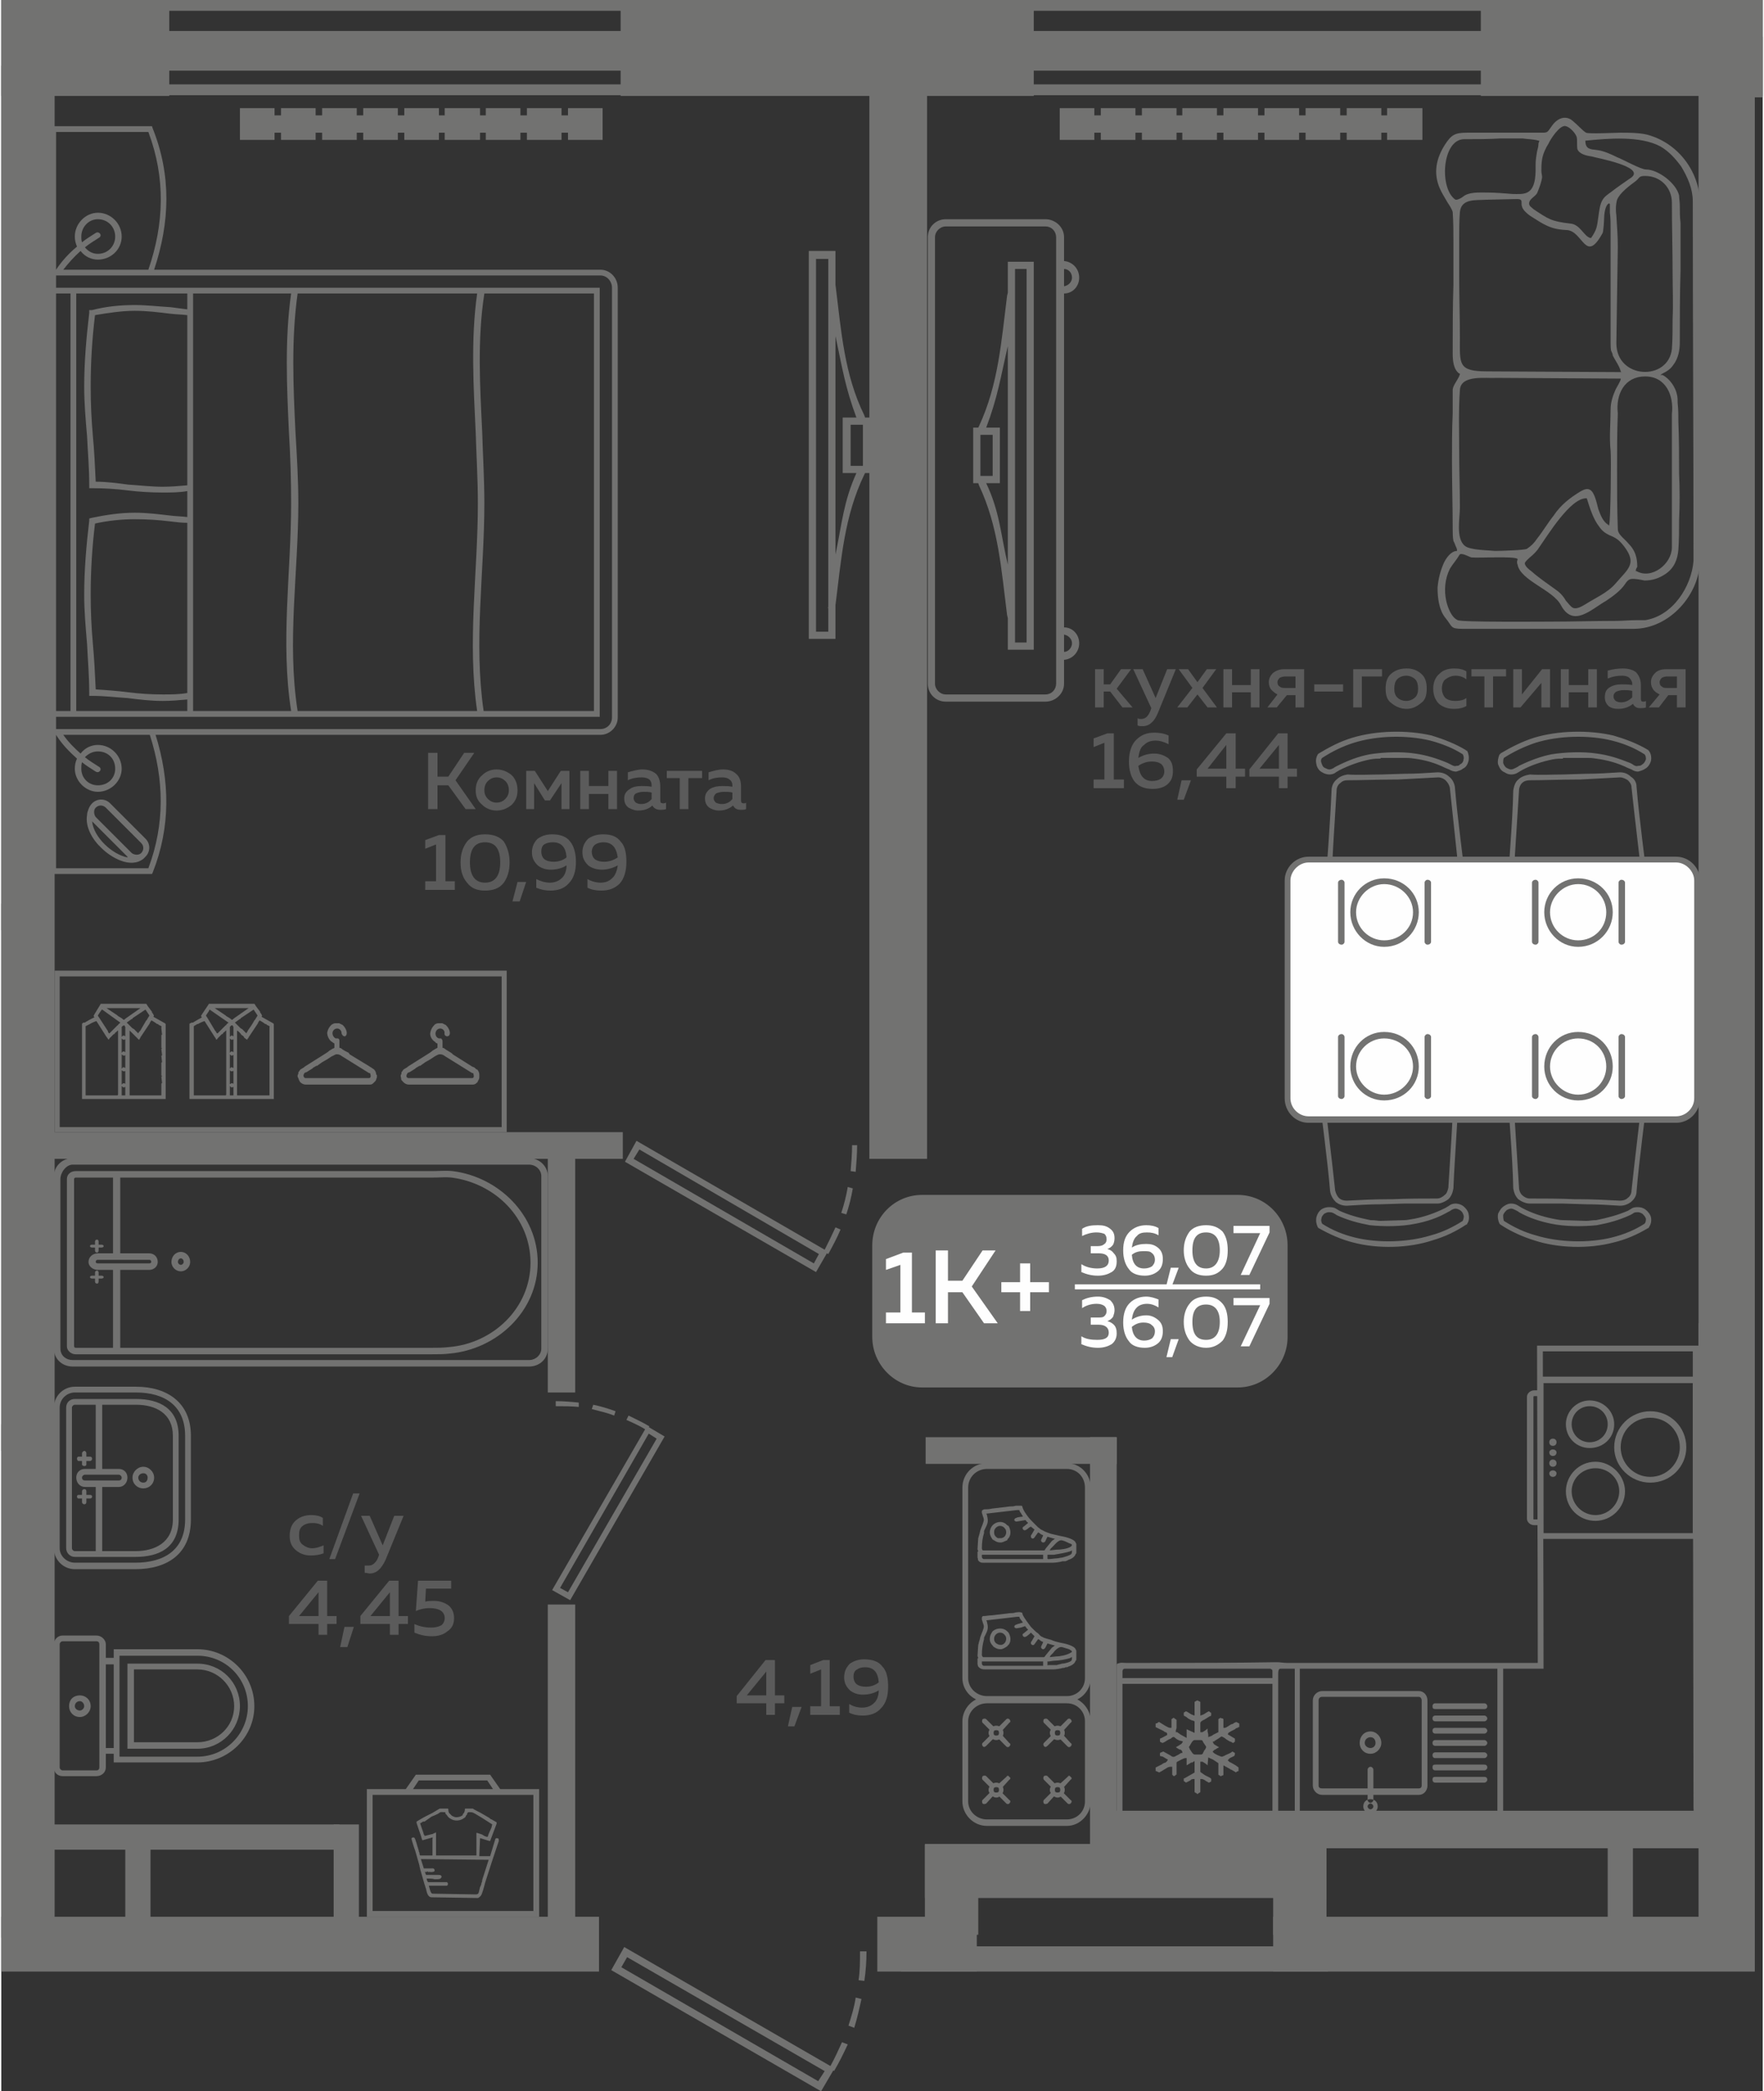 <?xml version="1.0" encoding="UTF-8"?>
<!DOCTYPE svg PUBLIC "-//W3C//DTD SVG 1.1//EN" "http://www.w3.org/Graphics/SVG/1.1/DTD/svg11.dtd">
<!-- Creator: CorelDRAW 2020 (64-Bit) -->
<svg xmlns="http://www.w3.org/2000/svg" xml:space="preserve" width="437px" height="518px" version="1.1" style="shape-rendering:geometricPrecision; text-rendering:geometricPrecision; image-rendering:optimizeQuality; fill-rule:evenodd; clip-rule:evenodd"
viewBox="0 0 24.43 29"
 xmlns:xlink="http://www.w3.org/1999/xlink"
 xmlns:xodm="http://www.corel.com/coreldraw/odm/2003">
 <rect x="0" y="0" width="24.43" height="29" fill="#333333" stroke="none"/>
 <defs>
  <style type="text/css">
   <![CDATA[
    .fil3 {fill:#FEFEFE}
    .fil0 {fill:#727271}
    .fil5 {fill:#727271}
    .fil1 {fill:#5B5B5B}
    .fil2 {fill:#FEFEFE}
    .fil4 {fill:#727271;fill-rule:nonzero}
   ]]>
  </style>
 </defs>
 <g id="Слой_x0020_1">
  <g id="_2499042472944">
   <g>
    <g>
     <polygon class="fil0" points="23.54,18.78 24.32,18.78 24.32,1.35 24.43,1.35 24.43,0.51 23.54,0.51 "/>
     <polygon class="fil0" points="23.54,26.93 24.32,26.93 24.32,18.35 23.54,18.35 "/>
     <polygon class="fil0" points="17.64,27.34 24.32,27.34 24.32,26.58 17.64,26.58 "/>
     <polygon class="fil0" points="18.4,27.34 18.4,26.99 12.48,26.99 12.48,27.34 "/>
     <polygon class="fil0" points="12.15,27.34 13.53,27.34 13.53,26.58 12.15,26.58 "/>
     <polygon class="fil0" points="12.81,26.32 18.38,26.32 18.38,25.57 12.81,25.57 "/>
     <polygon class="fil0" points="12.81,26.83 13.55,26.83 13.55,25.58 12.81,25.58 "/>
     <polygon class="fil0" points="17.64,26.83 18.38,26.83 18.38,25.3 17.64,25.3 "/>
     <polygon class="fil0" points="23.69,25.63 23.69,25.11 15.41,25.11 15.41,25.63 "/>
     <polygon class="fil0" points="22.63,25.39 22.28,25.39 22.28,27.21 22.63,27.21 "/>
     <polygon class="fil0" points="0,27.34 8.29,27.34 8.29,26.58 0,26.58 "/>
     <polygon class="fil0" points="15.1,25.75 15.47,25.75 15.47,19.93 15.1,19.93 "/>
     <polygon class="fil0" points="12.82,19.93 12.82,20.3 15.47,20.3 15.47,19.93 "/>
     <polygon class="fil0" points="7.58,26.97 7.96,26.97 7.96,22.25 7.58,22.25 "/>
     <polygon class="fil0" points="7.58,19.31 7.96,19.31 7.96,15.84 7.58,15.84 "/>
     <polygon class="fil0" points="0.34,15.7 0.34,16.07 8.62,16.07 8.62,15.7 "/>
     <polygon class="fil0" points="12.04,16.07 12.84,16.07 12.84,0.91 12.04,0.91 "/>
     <polygon class="fil0" points="0,26.87 0.74,26.87 0.74,0.91 0,0.91 0,1.35 "/>
     <polygon class="fil0" points="4.69,25.65 4.69,25.3 0.42,25.3 0.42,25.65 "/>
     <polygon class="fil0" points="4.96,25.3 4.61,25.3 4.61,27.12 4.96,27.12 "/>
     <polygon class="fil0" points="2.07,25.39 1.72,25.39 1.72,27.21 2.07,27.21 "/>
     <polygon class="fil0" points="0,20.12 0.19,20.12 0.19,19.75 0,19.75 "/>
     <polygon class="fil0" points="0,12.9 0.46,12.9 0.46,12.53 0,12.53 "/>
     <path class="fil0" d="M8.46 27.32l0.18 -0.32 2.86 1.65c0.06,-0.11 0.11,-0.22 0.16,-0.33l0.08 0.03c-0.06,0.13 -0.12,0.25 -0.19,0.37l-0.01 -0.01 -0.17 0.29 -2.91 -1.68zm3.54 -0.26c0,0.14 -0.01,0.28 -0.03,0.41l-0.08 -0.01c0.02,-0.13 0.02,-0.26 0.02,-0.4l0.09 0zm-0.07 0.66c-0.03,0.14 -0.06,0.27 -0.1,0.4l-0.08 -0.03c0.04,-0.13 0.08,-0.25 0.1,-0.39l0.08 0.02zm-0.6 1.14l0.09 -0.14 -2.74 -1.58 -0.08 0.14 2.73 1.58z"/>
    </g>
    <polygon class="fil0" points="20.52,1.33 24.43,1.33 24.43,0 20.52,0 "/>
    <polygon class="fil0" points="8.59,1.33 14.32,1.33 14.32,0 8.59,0 "/>
    <polygon class="fil0" points="0,1.33 2.33,1.33 2.33,0 0,0 "/>
    <g>
     <polygon class="fil0" points="2.07,1.32 2.07,1.17 8.93,1.17 8.93,1.32 "/>
     <polygon class="fil0" points="2.07,0.15 2.07,0 8.93,0 8.93,0.15 "/>
     <polygon class="fil0" points="2.07,0.98 2.07,0.43 8.93,0.43 8.93,0.98 "/>
    </g>
    <g>
     <polygon class="fil0" points="13.96,1.32 13.96,1.17 20.82,1.17 20.82,1.32 "/>
     <polygon class="fil0" points="13.96,0.15 13.96,0 20.82,0 20.82,0.15 "/>
     <polygon class="fil0" points="13.96,0.98 13.96,0.43 20.82,0.43 20.82,0.98 "/>
    </g>
   </g>
   <path class="fil1" d="M4 21.3c0,-0.1 0.03,-0.17 0.09,-0.22 0.06,-0.05 0.13,-0.07 0.21,-0.07 0.06,0 0.12,0.01 0.16,0.04l0 0.11c-0.04,-0.03 -0.09,-0.04 -0.14,-0.04 -0.06,0 -0.1,0.01 -0.14,0.04 -0.04,0.03 -0.05,0.07 -0.05,0.13 0,0.06 0.01,0.1 0.05,0.13 0.04,0.03 0.08,0.05 0.13,0.05 0.06,0 0.11,-0.02 0.16,-0.04l0 0.11c-0.05,0.02 -0.11,0.03 -0.18,0.03 -0.07,0 -0.14,-0.02 -0.2,-0.07 -0.06,-0.05 -0.09,-0.11 -0.09,-0.2zm0.63 0.32l-0.08 0 0.33 -0.91 0.09 0 -0.34 0.91zm0.66 -0.19l0.16 -0.41 0.13 0 -0.25 0.61c-0.06,0.13 -0.13,0.19 -0.22,0.19 -0.02,0 -0.04,-0.01 -0.07,-0.01l0 -0.1c0.02,0 0.04,0 0.06,0 0.05,0 0.1,-0.04 0.13,-0.12l0.01 -0.03 -0.25 -0.54 0.12 0 0.18 0.41zm-0.9 0.49l0.13 0 0 0.49 0.13 0 0 0.11 -0.13 0 0 0.15 -0.12 0 0 -0.15 -0.41 0 0 -0.11 0.4 -0.49zm0.01 0.49l0 -0.33 -0.27 0.33 0.27 0zm0.4 0.43l-0.1 0 0.06 -0.28 0.13 0 -0.09 0.28zm0.58 -0.92l0.13 0 0 0.49 0.13 0 0 0.11 -0.13 0 0 0.15 -0.12 0 0 -0.15 -0.41 0 0 -0.11 0.4 -0.49zm0.01 0.49l0 -0.33 -0.27 0.33 0.27 0zm0.39 -0.49l0.46 0 0 0.11 -0.35 0 -0.01 0.18c0.04,-0.01 0.08,-0.01 0.12,-0.01 0.08,0 0.14,0.02 0.2,0.06 0.05,0.04 0.08,0.1 0.08,0.18 0,0.08 -0.03,0.14 -0.09,0.18 -0.06,0.05 -0.13,0.07 -0.22,0.07 -0.09,0 -0.17,-0.02 -0.24,-0.05l0 -0.12c0.06,0.03 0.14,0.05 0.23,0.05 0.06,0 0.1,-0.01 0.14,-0.03 0.03,-0.02 0.05,-0.06 0.05,-0.1 0,-0.09 -0.07,-0.14 -0.21,-0.14 -0.06,0 -0.12,0.01 -0.19,0.04l0.03 -0.42z"/>
   <path class="fil1" d="M15.29 9.81l-0.12 0 0 -0.53 0.12 0 0 0.21 0.09 0 0.15 -0.21 0.14 0 -0.2 0.27 0.22 0.26 -0.14 0 -0.17 -0.22 -0.09 0 0 0.22zm0.72 -0.13l0.16 -0.4 0.12 0 -0.25 0.61c-0.05,0.12 -0.12,0.18 -0.21,0.18 -0.03,0 -0.05,0 -0.07,-0.01l0 -0.1c0.01,0.01 0.03,0.01 0.05,0.01 0.06,0 0.1,-0.04 0.13,-0.12l0.01 -0.03 -0.25 -0.54 0.13 0 0.18 0.4zm0.71 -0.4l0.13 0 -0.19 0.26 0.2 0.27 -0.13 0 -0.14 -0.18 -0.14 0.18 -0.14 0 0.21 -0.27 -0.19 -0.26 0.13 0 0.13 0.18 0.13 -0.18zm0.35 0.53l-0.12 0 0 -0.53 0.12 0 0 0.22 0.26 0 0 -0.22 0.12 0 0 0.53 -0.12 0 0 -0.21 -0.26 0 0 0.21zm0.62 0l-0.13 0 0.14 -0.18c-0.04,-0.02 -0.06,-0.04 -0.09,-0.07 -0.02,-0.03 -0.03,-0.06 -0.03,-0.1 0,-0.05 0.02,-0.09 0.06,-0.13 0.04,-0.03 0.09,-0.05 0.15,-0.05l0.28 0 0 0.53 -0.12 0 0 -0.17 -0.12 0 -0.14 0.17zm0.04 -0.41c-0.02,0.02 -0.03,0.04 -0.03,0.06 0,0.03 0.01,0.05 0.03,0.06 0.02,0.02 0.05,0.02 0.08,0.02l0.14 0 0 -0.16 -0.14 0c-0.03,0 -0.06,0.01 -0.08,0.02zm0.48 0.09l0.4 0 0 0.1 -0.4 0 0 -0.1zm0.66 0.32l-0.12 0 0 -0.53 0.4 0 0 0.1 -0.28 0 0 0.43zm0.41 -0.06c-0.06,-0.04 -0.08,-0.11 -0.08,-0.2 0,-0.09 0.02,-0.16 0.08,-0.21 0.06,-0.05 0.13,-0.07 0.21,-0.07 0.08,0 0.14,0.02 0.2,0.07 0.06,0.05 0.08,0.12 0.08,0.21 0,0.09 -0.02,0.16 -0.08,0.2 -0.06,0.05 -0.12,0.08 -0.2,0.08 -0.08,0 -0.15,-0.03 -0.21,-0.08zm0.33 -0.08c0.03,-0.03 0.04,-0.07 0.04,-0.12 0,-0.05 -0.01,-0.1 -0.04,-0.13 -0.03,-0.03 -0.08,-0.05 -0.12,-0.05 -0.06,0 -0.1,0.02 -0.13,0.05 -0.03,0.03 -0.04,0.08 -0.04,0.13 0,0.05 0.01,0.09 0.04,0.12 0.03,0.03 0.07,0.05 0.13,0.05 0.04,0 0.09,-0.02 0.12,-0.05zm0.25 -0.12c0,-0.09 0.03,-0.16 0.09,-0.21 0.05,-0.05 0.12,-0.07 0.2,-0.07 0.07,0 0.12,0.01 0.17,0.04l0 0.11c-0.04,-0.03 -0.09,-0.05 -0.15,-0.05 -0.05,0 -0.1,0.02 -0.14,0.05 -0.03,0.02 -0.05,0.07 -0.05,0.13 0,0.05 0.02,0.1 0.05,0.13 0.04,0.03 0.08,0.04 0.14,0.04 0.05,0 0.11,-0.01 0.15,-0.04l0 0.11c-0.05,0.03 -0.11,0.04 -0.17,0.04 -0.08,0 -0.15,-0.02 -0.21,-0.07 -0.05,-0.05 -0.08,-0.12 -0.08,-0.21zm0.83 0.26l-0.12 0 0 -0.43 -0.18 0 0 -0.1 0.48 0 0 0.1 -0.18 0 0 0.43zm0.38 0l-0.1 0 0 -0.53 0.12 0 0 0.35 0.28 -0.35 0.11 0 0 0.53 -0.12 0 0 -0.34 -0.29 0.34zm0.67 0l-0.11 0 0 -0.53 0.11 0 0 0.22 0.27 0 0 -0.22 0.12 0 0 0.53 -0.12 0 0 -0.21 -0.27 0 0 0.21zm1 -0.12c0,0.03 0.01,0.04 0.03,0.04 0.01,0 0.03,0 0.04,-0.01l0 0.09c-0.02,0.01 -0.05,0.01 -0.08,0.01 -0.05,0 -0.08,-0.02 -0.1,-0.06 -0.06,0.05 -0.13,0.07 -0.2,0.07 -0.06,0 -0.1,-0.01 -0.14,-0.04 -0.03,-0.03 -0.05,-0.07 -0.05,-0.12 0,-0.07 0.02,-0.11 0.07,-0.14 0.05,-0.03 0.1,-0.04 0.17,-0.04 0.04,0 0.09,0 0.14,0.01l0 -0.02c0,-0.03 -0.02,-0.06 -0.04,-0.08 -0.02,-0.02 -0.06,-0.03 -0.1,-0.03 -0.07,0 -0.13,0.01 -0.2,0.04l0 -0.11c0.07,-0.02 0.14,-0.03 0.21,-0.03 0.08,0 0.14,0.02 0.18,0.05 0.04,0.04 0.07,0.1 0.07,0.18l0 0.19zm-0.24 -0.12c-0.04,0 -0.07,0.01 -0.1,0.02 -0.03,0.02 -0.04,0.04 -0.04,0.07 0,0.02 0.01,0.04 0.03,0.06 0.02,0.01 0.04,0.02 0.07,0.02 0.06,0 0.11,-0.02 0.16,-0.07l0 -0.09c-0.05,-0.01 -0.08,-0.01 -0.12,-0.01zm0.49 0.24l-0.14 0 0.15 -0.18c-0.04,-0.02 -0.07,-0.04 -0.09,-0.07 -0.02,-0.03 -0.03,-0.06 -0.03,-0.1 0,-0.05 0.02,-0.09 0.06,-0.13 0.03,-0.03 0.08,-0.05 0.15,-0.05l0.27 0 0 0.53 -0.12 0 0 -0.17 -0.12 0 -0.13 0.17zm0.04 -0.41c-0.02,0.02 -0.03,0.04 -0.03,0.06 0,0.03 0.01,0.05 0.03,0.06 0.02,0.02 0.04,0.02 0.08,0.02l0.13 0 0 -0.16 -0.13 0c-0.04,0 -0.06,0.01 -0.08,0.02zm-7.69 0.77l0.09 0 0 0.64 0.14 0 0 0.12 -0.42 0 0 -0.12 0.15 0 0 -0.51 -0.15 0.06 0 -0.12 0.19 -0.07zm0.43 0.34c0.07,-0.04 0.14,-0.06 0.22,-0.06 0.07,0 0.13,0.02 0.19,0.06 0.05,0.04 0.07,0.1 0.07,0.18 0,0.08 -0.02,0.14 -0.08,0.19 -0.05,0.04 -0.12,0.06 -0.2,0.06 -0.11,0 -0.19,-0.03 -0.25,-0.1 -0.05,-0.06 -0.08,-0.16 -0.08,-0.28 0,-0.14 0.04,-0.24 0.1,-0.3 0.07,-0.07 0.15,-0.1 0.25,-0.1 0.07,0 0.14,0.01 0.2,0.04l0 0.12c-0.06,-0.03 -0.12,-0.05 -0.18,-0.05 -0.07,0 -0.12,0.02 -0.16,0.06 -0.05,0.03 -0.07,0.1 -0.08,0.18zm0 0.11c0.02,0.14 0.08,0.21 0.19,0.21 0.05,0 0.09,-0.01 0.12,-0.03 0.03,-0.02 0.05,-0.06 0.05,-0.1 0,-0.05 -0.02,-0.09 -0.05,-0.11 -0.03,-0.02 -0.07,-0.03 -0.12,-0.03 -0.07,0 -0.13,0.02 -0.19,0.06zm0.63 0.47l-0.09 0 0.06 -0.27 0.13 0 -0.1 0.27zm1.31 -0.92l0.13 0 0 0.49 0.13 0 0 0.11 -0.13 0 0 0.16 -0.12 0 0 -0.16 -0.41 0 0 -0.1 0.4 -0.5zm0.01 0.49l0 -0.33 -0.27 0.33 0.27 0zm-0.73 -0.49l0.13 0 0 0.49 0.13 0 0 0.11 -0.13 0 0 0.16 -0.13 0 0 -0.16 -0.41 0 0 -0.1 0.41 -0.5zm0 0.49l0 -0.33 -0.26 0.33 0.26 0z"/>
   <path class="fil1" d="M6.05 11.22l-0.13 0 0 -0.78 0.13 0 0 0.33 0.15 0 0.22 -0.33 0.14 0 -0.26 0.38 0.28 0.4 -0.14 0 -0.24 -0.33 -0.15 0 0 0.33zm0.62 -0.06c-0.06,-0.05 -0.09,-0.11 -0.09,-0.2 0,-0.09 0.03,-0.16 0.09,-0.21 0.05,-0.05 0.12,-0.08 0.2,-0.08 0.08,0 0.15,0.03 0.21,0.08 0.05,0.05 0.08,0.12 0.08,0.21 0,0.09 -0.03,0.15 -0.08,0.2 -0.06,0.05 -0.13,0.08 -0.21,0.08 -0.08,0 -0.15,-0.03 -0.2,-0.08zm0.32 -0.08c0.03,-0.03 0.05,-0.07 0.05,-0.12 0,-0.06 -0.02,-0.1 -0.05,-0.13 -0.03,-0.03 -0.07,-0.05 -0.12,-0.05 -0.05,0 -0.09,0.02 -0.12,0.05 -0.03,0.03 -0.05,0.07 -0.05,0.13 0,0.05 0.02,0.09 0.05,0.12 0.03,0.03 0.07,0.05 0.12,0.05 0.05,0 0.09,-0.02 0.12,-0.05zm0.4 0.14l-0.11 0 0 -0.53 0.12 0 0.18 0.28 0.18 -0.28 0.12 0 0 0.53 -0.11 0 0 -0.36 -0.16 0.24 -0.07 0 -0.15 -0.24 0 0.36zm0.76 0l-0.12 0 0 -0.53 0.12 0 0 0.21 0.27 0 0 -0.21 0.12 0 0 0.53 -0.12 0 0 -0.21 -0.27 0 0 0.21zm0.99 -0.12c0,0.03 0.01,0.04 0.04,0.04 0.01,0 0.02,0 0.04,-0.01l0 0.09c-0.03,0.01 -0.05,0.01 -0.08,0.01 -0.05,0 -0.09,-0.02 -0.11,-0.06 -0.05,0.05 -0.12,0.07 -0.2,0.07 -0.05,0 -0.09,-0.02 -0.13,-0.04 -0.04,-0.03 -0.06,-0.07 -0.06,-0.13 0,-0.06 0.03,-0.1 0.08,-0.13 0.04,-0.03 0.1,-0.04 0.16,-0.04 0.05,0 0.09,0 0.14,0.01l0 -0.02c0,-0.03 -0.01,-0.06 -0.03,-0.08 -0.03,-0.02 -0.06,-0.03 -0.11,-0.03 -0.06,0 -0.13,0.01 -0.19,0.04l0 -0.11c0.07,-0.02 0.14,-0.04 0.2,-0.04 0.08,0 0.14,0.02 0.19,0.06 0.04,0.04 0.06,0.1 0.06,0.18l0 0.19zm-0.23 -0.12c-0.04,0 -0.08,0.01 -0.1,0.02 -0.03,0.01 -0.04,0.04 -0.04,0.07 0,0.02 0.01,0.04 0.03,0.06 0.02,0.01 0.04,0.02 0.07,0.02 0.06,0 0.11,-0.02 0.15,-0.07l0 -0.09c-0.04,-0.01 -0.08,-0.01 -0.11,-0.01zm0.62 0.24l-0.12 0 0 -0.43 -0.18 0 0 -0.1 0.49 0 0 0.1 -0.19 0 0 0.43zm0.73 -0.12c0,0.03 0.01,0.04 0.04,0.04 0.01,0 0.02,0 0.03,-0.01l0 0.09c-0.02,0.01 -0.04,0.01 -0.07,0.01 -0.06,0 -0.09,-0.02 -0.11,-0.06 -0.06,0.05 -0.12,0.07 -0.2,0.07 -0.05,0 -0.1,-0.02 -0.13,-0.04 -0.04,-0.03 -0.06,-0.07 -0.06,-0.13 0,-0.06 0.03,-0.1 0.07,-0.13 0.05,-0.03 0.11,-0.04 0.17,-0.04 0.04,0 0.09,0 0.14,0.01l0 -0.02c0,-0.03 -0.01,-0.06 -0.04,-0.08 -0.02,-0.02 -0.06,-0.03 -0.1,-0.03 -0.07,0 -0.13,0.01 -0.19,0.04l0 -0.11c0.07,-0.02 0.13,-0.04 0.2,-0.04 0.08,0 0.14,0.02 0.18,0.06 0.05,0.04 0.07,0.1 0.07,0.18l0 0.19zm-0.24 -0.12c-0.04,0 -0.07,0.01 -0.1,0.02 -0.02,0.01 -0.04,0.04 -0.04,0.07 0,0.02 0.01,0.04 0.03,0.06 0.02,0.01 0.05,0.02 0.08,0.02 0.06,0 0.11,-0.02 0.15,-0.07l0 -0.09c-0.04,-0.01 -0.08,-0.01 -0.12,-0.01zm-3.95 0.6l0.09 0 0 0.64 0.13 0 0 0.12 -0.41 0 0 -0.12 0.15 0 0 -0.51 -0.15 0.06 0 -0.12 0.19 -0.07zm0.39 0.66c-0.06,-0.07 -0.09,-0.16 -0.09,-0.28 0,-0.12 0.03,-0.21 0.09,-0.29 0.06,-0.07 0.14,-0.1 0.25,-0.1 0.11,0 0.2,0.03 0.26,0.1 0.05,0.08 0.08,0.17 0.08,0.29 0,0.12 -0.03,0.21 -0.08,0.28 -0.06,0.08 -0.15,0.11 -0.26,0.11 -0.11,0 -0.19,-0.03 -0.25,-0.11zm0.25 0c0.14,0 0.21,-0.1 0.21,-0.28 0,-0.19 -0.07,-0.28 -0.21,-0.28 -0.14,0 -0.21,0.09 -0.21,0.28 0,0.18 0.07,0.28 0.21,0.28zm0.48 0.26l-0.1 0 0.07 -0.27 0.12 0 -0.09 0.27zm0.17 -0.68c0,-0.08 0.03,-0.14 0.08,-0.19 0.06,-0.04 0.12,-0.06 0.2,-0.06 0.11,0 0.2,0.03 0.25,0.1 0.05,0.06 0.08,0.16 0.08,0.28 0,0.13 -0.03,0.23 -0.1,0.3 -0.06,0.07 -0.15,0.1 -0.25,0.1 -0.07,0 -0.13,-0.01 -0.2,-0.04l0 -0.12c0.06,0.03 0.12,0.05 0.19,0.05 0.06,0 0.12,-0.02 0.16,-0.06 0.04,-0.03 0.07,-0.1 0.07,-0.18 -0.06,0.04 -0.14,0.06 -0.22,0.06 -0.07,0 -0.13,-0.02 -0.18,-0.06 -0.05,-0.05 -0.08,-0.1 -0.08,-0.18zm0.29 -0.14c-0.05,0 -0.09,0.01 -0.12,0.03 -0.03,0.02 -0.04,0.06 -0.04,0.1 0,0.05 0.02,0.09 0.05,0.11 0.03,0.02 0.07,0.03 0.12,0.03 0.07,0 0.13,-0.02 0.18,-0.06 -0.01,-0.14 -0.07,-0.21 -0.19,-0.21zm0.41 0.14c0,-0.08 0.03,-0.14 0.08,-0.19 0.06,-0.04 0.12,-0.06 0.21,-0.06 0.11,0 0.19,0.03 0.24,0.1 0.06,0.06 0.08,0.16 0.08,0.28 0,0.13 -0.03,0.23 -0.09,0.3 -0.07,0.07 -0.15,0.1 -0.26,0.1 -0.07,0 -0.13,-0.01 -0.19,-0.04l0 -0.12c0.05,0.03 0.12,0.05 0.18,0.05 0.07,0 0.12,-0.02 0.16,-0.06 0.04,-0.03 0.07,-0.1 0.08,-0.18 -0.07,0.04 -0.15,0.06 -0.22,0.06 -0.07,0 -0.14,-0.02 -0.19,-0.06 -0.05,-0.05 -0.08,-0.1 -0.08,-0.18zm0.29 -0.14c-0.04,0 -0.08,0.01 -0.11,0.03 -0.03,0.02 -0.05,0.06 -0.05,0.1 0,0.05 0.02,0.09 0.05,0.11 0.03,0.02 0.07,0.03 0.12,0.03 0.07,0 0.13,-0.02 0.19,-0.06 -0.02,-0.14 -0.08,-0.21 -0.2,-0.21z"/>
   <path class="fil1" d="M10.6 23.02l0.13 0 0 0.49 0.13 0 0 0.11 -0.13 0 0 0.16 -0.12 0 0 -0.16 -0.41 0 0 -0.1 0.4 -0.5zm0.01 0.49l0 -0.33 -0.27 0.33 0.27 0zm0.39 0.43l-0.09 0 0.06 -0.27 0.13 0 -0.1 0.27zm0.4 -0.92l0.09 0 0 0.64 0.14 0 0 0.12 -0.41 0 0 -0.12 0.15 0 0 -0.51 -0.15 0.06 0 -0.12 0.18 -0.07zm0.29 0.24c0,-0.08 0.03,-0.14 0.08,-0.19 0.06,-0.04 0.12,-0.06 0.2,-0.06 0.11,0 0.2,0.03 0.25,0.1 0.06,0.06 0.08,0.16 0.08,0.28 0,0.13 -0.03,0.23 -0.1,0.3 -0.06,0.07 -0.15,0.1 -0.25,0.1 -0.07,0 -0.13,-0.01 -0.19,-0.04l0 -0.12c0.05,0.03 0.11,0.05 0.18,0.05 0.06,0 0.12,-0.02 0.16,-0.06 0.04,-0.03 0.07,-0.1 0.07,-0.18 -0.06,0.04 -0.14,0.06 -0.22,0.06 -0.07,0 -0.13,-0.02 -0.18,-0.06 -0.05,-0.05 -0.08,-0.1 -0.08,-0.18zm0.29 -0.14c-0.05,0 -0.08,0.01 -0.11,0.03 -0.04,0.02 -0.05,0.06 -0.05,0.1 0,0.05 0.02,0.09 0.05,0.11 0.03,0.02 0.07,0.03 0.12,0.03 0.07,0 0.13,-0.02 0.18,-0.06 -0.01,-0.14 -0.07,-0.21 -0.19,-0.21z"/>
   <g>
    <path class="fil0" d="M12.77 16.57l4.38 0c0.38,0 0.69,0.31 0.69,0.7l0 1.27c0,0.38 -0.31,0.7 -0.69,0.7l-4.38 0c-0.38,0 -0.69,-0.32 -0.69,-0.7l0 -1.27c0,-0.39 0.31,-0.7 0.69,-0.7z"/>
    <polygon class="fil2" points="14.89,17.81 17.46,17.81 17.46,17.88 14.89,17.88 "/>
    <path class="fil3" d="M12.51 17.37l0.12 0 0 0.83 0.18 0 0 0.15 -0.54 0 0 -0.15 0.2 0 0 -0.66 -0.2 0.07 0 -0.15 0.24 -0.09zm0.62 0.98l-0.17 0 0 -1.01 0.17 0 0 0.42 0.2 0 0.28 -0.42 0.18 0 -0.33 0.5 0.36 0.51 -0.19 0 -0.3 -0.43 -0.2 0 0 0.43zm1.14 -0.57l0.26 0 0 0.14 -0.26 0 0 0.26 -0.14 0 0 -0.26 -0.26 0 0 -0.14 0.26 0 0 -0.26 0.14 0 0 0.26z"/>
    <path class="fil3" d="M15.44 17.17c0,0.04 -0.01,0.07 -0.02,0.09 -0.02,0.03 -0.05,0.05 -0.08,0.06 0.04,0.01 0.07,0.03 0.09,0.06 0.03,0.03 0.04,0.06 0.04,0.11 0,0.07 -0.02,0.12 -0.07,0.15 -0.05,0.03 -0.11,0.05 -0.19,0.05 -0.09,0 -0.16,-0.02 -0.23,-0.05l0 -0.11c0.06,0.04 0.14,0.06 0.22,0.06 0.11,0 0.16,-0.04 0.16,-0.11 0,-0.07 -0.05,-0.1 -0.14,-0.1l-0.11 0 0 -0.1 0.1 0c0.04,0 0.07,-0.01 0.09,-0.03 0.02,-0.01 0.03,-0.04 0.03,-0.06 0,-0.04 -0.01,-0.06 -0.03,-0.08 -0.03,-0.01 -0.06,-0.02 -0.11,-0.02 -0.07,0 -0.14,0.02 -0.2,0.05l0 -0.1c0.06,-0.04 0.13,-0.05 0.22,-0.05 0.07,0 0.12,0.01 0.17,0.05 0.04,0.03 0.06,0.07 0.06,0.13zm0 1c0,0.03 -0.01,0.06 -0.02,0.09 -0.02,0.03 -0.05,0.05 -0.08,0.06 0.04,0.01 0.07,0.03 0.09,0.05 0.03,0.03 0.04,0.07 0.04,0.12 0,0.06 -0.02,0.11 -0.07,0.15 -0.05,0.03 -0.11,0.05 -0.19,0.05 -0.09,0 -0.16,-0.02 -0.23,-0.05l0 -0.11c0.06,0.04 0.14,0.05 0.22,0.05 0.11,0 0.16,-0.03 0.16,-0.1 0,-0.07 -0.05,-0.11 -0.14,-0.11l-0.11 0 0 -0.1 0.1 0c0.04,0 0.07,0 0.09,-0.02 0.02,-0.02 0.03,-0.04 0.03,-0.07 0,-0.03 -0.01,-0.05 -0.03,-0.07 -0.03,-0.02 -0.06,-0.03 -0.11,-0.03 -0.07,0 -0.14,0.02 -0.2,0.06l0 -0.11c0.06,-0.03 0.13,-0.05 0.22,-0.05 0.07,0 0.12,0.02 0.17,0.05 0.04,0.04 0.06,0.08 0.06,0.14zm0.24 -0.87c0.06,-0.04 0.13,-0.05 0.2,-0.05 0.06,0 0.11,0.01 0.16,0.05 0.05,0.04 0.07,0.09 0.07,0.16 0,0.07 -0.02,0.13 -0.07,0.17 -0.05,0.04 -0.11,0.06 -0.18,0.06 -0.1,0 -0.18,-0.03 -0.22,-0.09 -0.05,-0.06 -0.08,-0.15 -0.08,-0.26 0,-0.12 0.03,-0.2 0.09,-0.26 0.06,-0.06 0.14,-0.09 0.23,-0.09 0.06,0 0.12,0.01 0.17,0.04l0 0.1c-0.05,-0.03 -0.1,-0.04 -0.16,-0.04 -0.06,0 -0.11,0.01 -0.14,0.05 -0.04,0.03 -0.06,0.09 -0.07,0.16zm0 0.1c0.01,0.13 0.07,0.19 0.17,0.19 0.04,0 0.08,-0.01 0.11,-0.03 0.02,-0.02 0.04,-0.05 0.04,-0.09 0,-0.05 -0.02,-0.08 -0.05,-0.1 -0.02,-0.02 -0.06,-0.02 -0.11,-0.02 -0.06,0 -0.11,0.01 -0.16,0.05zm0.56 0.42l-0.08 0 0.06 -0.24 0.11 0 -0.09 0.24zm0.24 -0.23c-0.05,-0.06 -0.08,-0.15 -0.08,-0.25 0,-0.11 0.03,-0.19 0.08,-0.26 0.05,-0.06 0.13,-0.09 0.23,-0.09 0.1,0 0.17,0.03 0.23,0.09 0.05,0.07 0.07,0.15 0.07,0.26 0,0.1 -0.02,0.19 -0.07,0.25 -0.06,0.07 -0.13,0.1 -0.23,0.1 -0.1,0 -0.18,-0.03 -0.23,-0.1zm0.23 0c0.12,0 0.19,-0.09 0.19,-0.25 0,-0.17 -0.07,-0.25 -0.19,-0.25 -0.13,0 -0.19,0.08 -0.19,0.25 0,0.16 0.06,0.25 0.19,0.25zm0.38 -0.59l0.5 0 0 0.09 -0.28 0.59 -0.12 0 0.27 -0.58 -0.37 0 0 -0.1zm-1.41 1.3c0.06,-0.04 0.13,-0.06 0.2,-0.06 0.06,0 0.11,0.02 0.16,0.06 0.05,0.04 0.07,0.09 0.07,0.16 0,0.07 -0.02,0.13 -0.07,0.17 -0.05,0.04 -0.11,0.06 -0.18,0.06 -0.1,0 -0.18,-0.03 -0.22,-0.09 -0.05,-0.06 -0.08,-0.15 -0.08,-0.26 0,-0.12 0.03,-0.21 0.09,-0.27 0.06,-0.06 0.14,-0.09 0.23,-0.09 0.06,0 0.12,0.02 0.17,0.04l0 0.11c-0.05,-0.03 -0.1,-0.05 -0.16,-0.05 -0.06,0 -0.11,0.02 -0.14,0.05 -0.04,0.04 -0.06,0.09 -0.07,0.17zm0 0.1c0.01,0.12 0.07,0.19 0.17,0.19 0.04,0 0.08,-0.01 0.11,-0.03 0.02,-0.02 0.04,-0.05 0.04,-0.1 0,-0.04 -0.02,-0.07 -0.05,-0.09 -0.02,-0.02 -0.06,-0.03 -0.11,-0.03 -0.06,0 -0.11,0.02 -0.16,0.06zm0.56 0.42l-0.08 0 0.06 -0.25 0.11 0 -0.09 0.25zm0.24 -0.23c-0.05,-0.07 -0.08,-0.15 -0.08,-0.26 0,-0.1 0.03,-0.19 0.08,-0.25 0.05,-0.07 0.13,-0.1 0.23,-0.1 0.1,0 0.17,0.03 0.23,0.1 0.05,0.06 0.07,0.15 0.07,0.25 0,0.11 -0.02,0.19 -0.07,0.26 -0.06,0.06 -0.13,0.1 -0.23,0.1 -0.1,0 -0.18,-0.04 -0.23,-0.1zm0.23 -0.01c0.12,0 0.19,-0.08 0.19,-0.25 0,-0.16 -0.07,-0.24 -0.19,-0.24 -0.13,0 -0.19,0.08 -0.19,0.24 0,0.17 0.06,0.25 0.19,0.25zm0.38 -0.58l0.5 0 0 0.08 -0.28 0.59 -0.12 0 0.27 -0.57 -0.37 0 0 -0.1z"/>
   </g>
   <g>
    <path class="fil0" d="M11.2 3.48l0 5.38 0.37 0 0 -0.43 0 -0.04c0.08,-0.63 0.12,-1.23 0.4,-1.81l0.01 -0.02 0.07 0 0 -0.77 -0.07 0 -0.01 -0.03c-0.28,-0.57 -0.32,-1.17 -0.4,-1.81l0 -0.03 0 -0.44 -0.37 0zm0.66 3.08c-0.18,0.4 -0.2,0.7 -0.29,1.13l0 -3.03c0.09,0.42 0.13,0.7 0.29,1.13l-0.19 0 0 0.77 0.19 0zm-0.08 -0.67l0 0.57 0.17 0 0 -0.57 -0.17 0zm-0.31 2.54l-0.01 0 0.01 -0.01 0 -4.5 -0.01 0 0.01 0 0 -0.33 -0.17 0 0 5.17 0.17 0 0 -0.33z"/>
    <g>
     <path class="fil0" d="M13.41 20.63l0 2.64c0,0.14 0.12,0.25 0.26,0.25l1.11 0c0.14,0 0.25,-0.11 0.25,-0.25l0 -2.64c0,-0.15 -0.11,-0.26 -0.25,-0.26l-1.11 0c-0.14,0 -0.26,0.11 -0.26,0.26zm-0.08 0l0 2.64c0,0.18 0.15,0.33 0.34,0.33l1.11 0c0.18,0 0.33,-0.15 0.33,-0.33l0 -2.64c0,-0.19 -0.15,-0.34 -0.33,-0.34l-1.11 0c-0.19,0 -0.34,0.15 -0.34,0.34z"/>
     <g>
      <path class="fil0" d="M13.41 24.98l0 -1.11c0,-0.14 0.12,-0.25 0.26,-0.25l1.11 0c0.14,0 0.25,0.11 0.25,0.25l0 1.11c0,0.14 -0.11,0.25 -0.25,0.25l-1.11 0c-0.14,0 -0.26,-0.11 -0.26,-0.25zm-0.08 0l0 -1.11c0,-0.18 0.15,-0.34 0.34,-0.34l1.11 0c0.18,0 0.33,0.16 0.33,0.34l0 1.11c0,0.18 -0.15,0.34 -0.33,0.34l-1.11 0c-0.19,0 -0.34,-0.16 -0.34,-0.34z"/>
      <path class="fil0" d="M13.87 24.89c-0.04,0.05 -0.1,0.05 -0.14,0 -0.05,-0.04 -0.05,-0.1 0,-0.14 0.04,-0.04 0.1,-0.04 0.14,0 0.04,0.04 0.04,0.1 0,0.14zm-0.04 -0.04c-0.02,0.01 -0.04,0.01 -0.06,0 -0.01,-0.02 -0.01,-0.04 0,-0.06 0.02,-0.01 0.04,-0.01 0.06,0 0.01,0.02 0.01,0.04 0,0.06z"/>
      <path class="fil0" d="M13.98 24.68l-0.09 0.1c-0.02,0.01 -0.04,0.01 -0.05,0l0 0c-0.01,-0.01 -0.01,-0.03 0,-0.05l0.1 -0.09c0.01,-0.02 0.03,-0.02 0.04,0l0 0c0.02,0.01 0.02,0.03 0,0.04zm-0.32 -0.05l0.1 0.1c0.01,0.02 0.01,0.04 0,0.05l0 0c-0.01,0.01 -0.03,0.01 -0.05,0l-0.1 -0.1c-0.01,-0.01 -0.01,-0.03 0,-0.05l0 0c0.02,-0.01 0.04,-0.01 0.05,0zm0.28 0.38l-0.1 -0.1c-0.01,-0.01 -0.01,-0.03 0,-0.04l0 0c0.01,-0.02 0.03,-0.02 0.05,0l0.09 0.09c0.02,0.01 0.02,0.03 0,0.05l0 0c-0.01,0.01 -0.03,0.01 -0.04,0zm-0.33 -0.05l0.1 -0.1c0.02,-0.02 0.04,-0.02 0.05,0l0 0c0.01,0.01 0.01,0.03 0,0.04l-0.1 0.11c-0.02,0.01 -0.04,0.01 -0.05,0l0 0c-0.01,-0.02 -0.01,-0.04 0,-0.05z"/>
      <path class="fil0" d="M13.87 24.1c-0.04,0.04 -0.1,0.04 -0.14,0 -0.05,-0.04 -0.05,-0.1 0,-0.14 0.04,-0.04 0.1,-0.04 0.14,0 0.04,0.04 0.04,0.1 0,0.14zm-0.04 -0.04c-0.02,0.01 -0.04,0.01 -0.06,0 -0.01,-0.02 -0.01,-0.04 0,-0.06 0.02,-0.01 0.04,-0.01 0.06,0 0.01,0.02 0.01,0.04 0,0.06z"/>
      <path class="fil0" d="M13.98 23.89l-0.09 0.1c-0.02,0.01 -0.04,0.01 -0.05,0l0 0c-0.01,-0.01 -0.01,-0.03 0,-0.05l0.1 -0.1c0.01,-0.01 0.03,-0.01 0.04,0l0 0c0.02,0.02 0.02,0.04 0,0.05zm-0.32 -0.05l0.1 0.1c0.01,0.02 0.01,0.04 0,0.05l0 0c-0.01,0.01 -0.03,0.01 -0.05,0l-0.1 -0.1c-0.01,-0.01 -0.01,-0.03 0,-0.05l0 0c0.02,-0.01 0.04,-0.01 0.05,0zm0.28 0.38l-0.1 -0.1c-0.01,-0.01 -0.01,-0.03 0,-0.05l0 0c0.01,-0.01 0.03,-0.01 0.05,0l0.09 0.1c0.02,0.01 0.02,0.03 0,0.05l0 0c-0.01,0.01 -0.03,0.01 -0.04,0zm-0.33 -0.05l0.1 -0.1c0.02,-0.02 0.04,-0.02 0.05,0l0 0c0.01,0.01 0.01,0.03 0,0.04l-0.1 0.1c-0.02,0.02 -0.04,0.02 -0.05,0l0 0c-0.01,-0.01 -0.01,-0.03 0,-0.04z"/>
      <path class="fil0" d="M14.72 24.89c-0.04,0.05 -0.1,0.05 -0.14,0 -0.05,-0.04 -0.05,-0.1 0,-0.14 0.04,-0.04 0.1,-0.04 0.14,0 0.04,0.04 0.04,0.1 0,0.14zm-0.04 -0.04c-0.02,0.01 -0.04,0.01 -0.06,0 -0.01,-0.02 -0.01,-0.04 0,-0.06 0.02,-0.01 0.04,-0.01 0.06,0 0.01,0.02 0.01,0.04 0,0.06z"/>
      <path class="fil0" d="M14.83 24.68l-0.09 0.1c-0.02,0.01 -0.04,0.01 -0.05,0l0 0c-0.01,-0.01 -0.01,-0.03 0,-0.05l0.1 -0.09c0.01,-0.02 0.03,-0.02 0.04,0l0 0c0.02,0.01 0.02,0.03 0,0.04zm-0.32 -0.05l0.1 0.1c0.01,0.02 0.01,0.04 0,0.05l0 0c-0.01,0.01 -0.03,0.01 -0.05,0l-0.1 -0.1c-0.01,-0.01 -0.01,-0.03 0,-0.05l0 0c0.02,-0.01 0.04,-0.01 0.05,0zm0.28 0.38l-0.1 -0.1c-0.01,-0.01 -0.01,-0.03 0,-0.04l0 0c0.01,-0.02 0.03,-0.02 0.05,0l0.09 0.09c0.02,0.01 0.02,0.03 0,0.05l0 0c-0.01,0.01 -0.03,0.01 -0.04,0zm-0.33 -0.05l0.1 -0.1c0.02,-0.02 0.04,-0.02 0.05,0l0 0c0.01,0.01 0.01,0.03 0,0.04l-0.1 0.11c-0.02,0.01 -0.04,0.01 -0.05,0l0 0c-0.01,-0.02 -0.01,-0.04 0,-0.05z"/>
      <path class="fil0" d="M14.72 24.1c-0.04,0.04 -0.1,0.04 -0.14,0 -0.05,-0.04 -0.05,-0.1 0,-0.14 0.04,-0.04 0.1,-0.04 0.14,0 0.04,0.04 0.04,0.1 0,0.14zm-0.04 -0.04c-0.02,0.01 -0.04,0.01 -0.06,0 -0.01,-0.02 -0.01,-0.04 0,-0.06 0.02,-0.01 0.04,-0.01 0.06,0 0.01,0.02 0.01,0.04 0,0.06z"/>
      <path class="fil0" d="M14.83 23.89l-0.09 0.1c-0.02,0.01 -0.04,0.01 -0.05,0l0 0c-0.01,-0.01 -0.01,-0.03 0,-0.05l0.1 -0.1c0.01,-0.01 0.03,-0.01 0.04,0l0 0c0.02,0.02 0.02,0.04 0,0.05zm-0.32 -0.05l0.1 0.1c0.01,0.02 0.01,0.04 0,0.05l0 0c-0.01,0.01 -0.03,0.01 -0.05,0l-0.1 -0.1c-0.01,-0.01 -0.01,-0.03 0,-0.05l0 0c0.02,-0.01 0.04,-0.01 0.05,0zm0.28 0.38l-0.1 -0.1c-0.01,-0.01 -0.01,-0.03 0,-0.05l0 0c0.01,-0.01 0.03,-0.01 0.05,0l0.09 0.1c0.02,0.01 0.02,0.03 0,0.05l0 0c-0.01,0.01 -0.03,0.01 -0.04,0zm-0.33 -0.05l0.1 -0.1c0.02,-0.02 0.04,-0.02 0.05,0l0 0c0.01,0.01 0.01,0.03 0,0.04l-0.1 0.1c-0.02,0.02 -0.04,0.02 -0.05,0l0 0c-0.01,-0.01 -0.01,-0.03 0,-0.04z"/>
     </g>
     <g>
      <path class="fil0" d="M13.6 23.07l0 -0.03c0.01,0 0.02,0 0.04,0 0.01,0 0.02,0 0.04,0 0,0 0.01,0 0.02,0l0.75 0c0,0 0,0 0,0l0 0.06 -0.82 0c-0.02,0 -0.03,-0.02 -0.03,-0.03zm0.91 0.02l0 -0.05c0,0 0.01,0 0.02,0 0.01,0 0.05,-0.01 0.07,-0.01 0.06,0 0.18,-0.02 0.23,-0.04 0.01,-0.01 0.01,-0.01 0.02,-0.01 0,0.02 0,0.04 -0.01,0.05 -0.02,0.02 -0.09,0.04 -0.13,0.04 -0.02,0.01 -0.05,0.01 -0.07,0.02 -0.03,0 -0.08,0 -0.11,0 -0.02,0 -0.02,0.01 -0.02,0zm0.03 -0.11c0,0 0.01,-0.01 0.01,-0.02l0.04 -0.04c0.02,-0.03 0.06,-0.07 0.1,-0.08 0.01,0 0.01,0 0.02,0 0.04,0.01 0.06,0.02 0.1,0.03 0.03,0.02 0.06,0.03 0.02,0.05 -0.05,0.03 -0.14,0.05 -0.2,0.05l-0.09 0.01zm-0.45 -0.56c0.01,0 0.02,0 0.03,0 0,0.01 0.01,0.03 0.02,0.04l0.03 0.04 -0.07 0.02c-0.02,0.01 -0.05,0.01 -0.05,0.04 0,0.01 0.02,0.02 0.03,0.02 0.01,0 0.05,-0.01 0.06,-0.01l0.06 -0.02c0.01,0.01 0.01,0.01 0.01,0.02 0.01,0 0.01,0 0.01,0.01 0.01,0.01 0.02,0.01 0.02,0.02l-0.06 0.05c-0.03,0.01 -0.01,0.05 0.01,0.05l0.01 0c0.01,0 0.05,-0.03 0.06,-0.04l0.02 -0.02 0.05 0.05 -0.04 0.07c-0.01,0.01 -0.01,0.01 -0.01,0.03 0,0.01 0.03,0.04 0.05,0.01l0.05 -0.07 0.02 0.01c0.02,0.02 0.03,0.02 0.05,0.03 0,0.01 -0.03,0.06 -0.03,0.07 0,0.01 0.01,0.03 0.03,0.03 0.02,0 0.03,-0.02 0.04,-0.04l0.02 -0.04c0,0 0.1,0.03 0.11,0.03 -0.01,0 -0.01,0 -0.01,0 -0.01,0.01 -0.03,0.02 -0.04,0.03l-0.09 0.11c0,0 -0.01,0.02 -0.02,0.02l-0.75 0c-0.02,0 -0.03,0 -0.05,0 -0.01,0 -0.03,0 -0.04,0 -0.01,0 -0.02,-0.02 -0.02,-0.03 0,-0.08 0.01,-0.15 0.03,-0.22 0,0 0,-0.01 0,-0.02 0.04,-0.09 0.07,-0.11 0.04,-0.22 0,-0.01 -0.01,-0.02 -0.01,-0.02l0.43 -0.05zm-0.55 0.58l0 0.08 0 0c0.01,0.02 0,0.02 0.01,0.03 0.03,0.04 0.07,0.04 0.11,0.04l0.79 0c0.03,0 0.06,0 0.09,0l0.05 0c0.03,0 0.1,-0.01 0.13,-0.02 0.01,0 0.03,0 0.04,-0.01 0.02,0 0.03,0 0.04,-0.01 0.04,-0.01 0.09,-0.04 0.1,-0.08l0.01 -0.01 0 -0.13c0,0 0,0 0,0l-0.01 -0.02c-0.02,-0.05 -0.15,-0.08 -0.21,-0.09 -0.04,-0.01 -0.09,-0.02 -0.13,-0.04 -0.03,-0.01 -0.09,-0.02 -0.12,-0.04 -0.03,-0.01 -0.04,-0.03 -0.06,-0.05 -0.02,-0.01 -0.05,-0.04 -0.07,-0.06l-0.03 -0.03c-0.03,-0.04 -0.09,-0.12 -0.11,-0.16l-0.01 -0.03c0,-0.01 -0.01,-0.01 -0.02,-0.01 -0.01,-0.01 -0.06,0 -0.07,0 -0.03,0.01 -0.05,0.01 -0.08,0.01l-0.25 0.03c-0.04,0 -0.08,0.01 -0.11,0.01 -0.02,0 -0.02,0 -0.03,0.02 0,0 0,0.02 0,0.03 0.01,0.02 0.01,0.04 0.02,0.06 0.01,0.03 0.01,0.04 0,0.07 -0.01,0.04 -0.04,0.09 -0.05,0.15 -0.01,0.02 -0.01,0.04 -0.02,0.07 0,0.02 -0.01,0.12 -0.01,0.15 0,0.02 0.01,0.02 0.01,0.03 0,0 0,0 -0.01,0.01l0 0c0,0 0,0 0,0zm0.23 -0.27l0 -0.01c0,-0.04 0.04,-0.08 0.08,-0.08 0.04,0 0.06,0.02 0.08,0.05 0.02,0.04 0,0.11 -0.06,0.12 -0.01,0 -0.04,0 -0.05,-0.01 -0.03,-0.01 -0.05,-0.04 -0.05,-0.07zm-0.06 0c0,0.04 0.02,0.07 0.04,0.09 0.01,0.01 0.01,0.02 0.02,0.02 0.03,0.02 0.05,0.03 0.09,0.03 0.03,0 0.06,-0.02 0.09,-0.04l0.01 -0.01c0,-0.01 0.01,-0.01 0.01,-0.01 0.04,-0.05 0.03,-0.12 0,-0.17 -0.01,-0.01 -0.01,-0.01 -0.02,-0.02 -0.05,-0.05 -0.14,-0.05 -0.2,0 -0.02,0.03 -0.04,0.06 -0.04,0.11z"/>
      <path class="fil0" d="M13.6 21.59l0 -0.03c0.01,0 0.02,0 0.04,0 0.01,0 0.02,0 0.04,0 0,0 0.01,0 0.02,0l0.75 0c0,0 0,0 0,0l0 0.06 -0.82 0c-0.02,0 -0.03,-0.02 -0.03,-0.03zm0.91 0.02l0 -0.05c0,0 0.01,0 0.02,0 0.01,0 0.05,0 0.07,0 0.06,-0.01 0.18,-0.03 0.23,-0.05 0.01,0 0.01,-0.01 0.02,-0.01 0,0.02 0,0.04 -0.01,0.05 -0.02,0.02 -0.09,0.04 -0.13,0.05 -0.02,0 -0.05,0.01 -0.07,0.01 -0.03,0 -0.08,0.01 -0.11,0.01 -0.02,0 -0.02,0 -0.02,-0.01zm0.03 -0.11c0,0 0.01,-0.01 0.01,-0.02l0.04 -0.04c0.02,-0.02 0.06,-0.07 0.1,-0.08 0.01,0 0.01,0 0.02,0 0.04,0.01 0.06,0.02 0.1,0.04 0.03,0.01 0.06,0.02 0.02,0.05 -0.05,0.03 -0.14,0.04 -0.2,0.04l-0.09 0.01zm-0.45 -0.56c0.01,0 0.02,0 0.03,0 0,0.01 0.01,0.03 0.02,0.04l0.03 0.05 -0.07 0.01c-0.02,0.01 -0.05,0.01 -0.05,0.04 0,0.01 0.02,0.02 0.03,0.02 0.01,0 0.05,-0.01 0.06,-0.01l0.06 -0.01c0.01,0 0.01,0 0.01,0.01 0.01,0 0.01,0.01 0.01,0.01 0.01,0.01 0.02,0.01 0.02,0.02l-0.06 0.05c-0.03,0.01 -0.01,0.05 0.01,0.05l0.01 0c0.01,0 0.05,-0.03 0.06,-0.04l0.02 -0.01 0.05 0.04 -0.04 0.07c-0.01,0.01 -0.01,0.01 -0.01,0.03 0,0.02 0.03,0.04 0.05,0.01l0.05 -0.07 0.02 0.01c0.02,0.02 0.03,0.02 0.05,0.03 0,0.01 -0.03,0.06 -0.03,0.07 0,0.01 0.01,0.03 0.03,0.03 0.02,0 0.03,-0.01 0.04,-0.04l0.02 -0.04c0,0 0.1,0.03 0.11,0.03 -0.01,0 -0.01,0 -0.01,0 -0.01,0.01 -0.03,0.02 -0.04,0.03l-0.09 0.11c0,0.01 -0.01,0.02 -0.02,0.02l-0.75 0c-0.02,0 -0.03,0 -0.05,0 -0.01,0 -0.03,0 -0.04,0 -0.01,0 -0.02,-0.01 -0.02,-0.03 0,-0.08 0.01,-0.15 0.03,-0.21 0,-0.01 0,-0.02 0,-0.03 0.04,-0.09 0.07,-0.11 0.04,-0.22 0,-0.01 -0.01,-0.02 -0.01,-0.02l0.43 -0.05zm-0.55 0.58l0 0.08 0 0c0.01,0.02 0,0.02 0.01,0.04 0.03,0.04 0.07,0.03 0.11,0.03l0.79 0c0.03,0 0.06,0 0.09,0l0.05 0c0.03,0 0.1,-0.01 0.13,-0.02 0.01,0 0.03,0 0.04,0 0.02,-0.01 0.03,-0.01 0.04,-0.02 0.04,-0.01 0.09,-0.04 0.1,-0.08l0.01 -0.01 0 -0.13c0,0 0,0 0,0l-0.01 -0.02c-0.02,-0.05 -0.15,-0.08 -0.21,-0.09 -0.04,-0.01 -0.09,-0.02 -0.13,-0.03 -0.03,-0.01 -0.09,-0.03 -0.12,-0.05 -0.03,-0.01 -0.04,-0.03 -0.06,-0.04 -0.02,-0.02 -0.05,-0.05 -0.07,-0.07l-0.03 -0.03c-0.03,-0.03 -0.09,-0.11 -0.11,-0.16l-0.01 -0.03c0,-0.01 -0.01,-0.01 -0.02,-0.01 -0.01,0 -0.06,0 -0.07,0 -0.03,0.01 -0.05,0.01 -0.08,0.01l-0.25 0.03c-0.04,0.01 -0.08,0.01 -0.11,0.01 -0.02,0.01 -0.02,0.01 -0.03,0.02 0,0.01 0,0.02 0,0.03 0.01,0.02 0.01,0.04 0.02,0.06 0.01,0.03 0.01,0.04 0,0.07 -0.01,0.04 -0.04,0.09 -0.05,0.15 -0.01,0.03 -0.01,0.04 -0.02,0.07 0,0.02 -0.01,0.12 -0.01,0.15 0,0.02 0.01,0.02 0.01,0.03 0,0 0,0 -0.01,0.01l0 0c0,0 0,0 0,0zm0.23 -0.27l0 -0.01c0,-0.04 0.04,-0.08 0.08,-0.08 0.04,0 0.06,0.02 0.08,0.05 0.02,0.05 0,0.11 -0.06,0.12 -0.01,0 -0.04,0 -0.05,0 -0.03,-0.02 -0.05,-0.04 -0.05,-0.08zm-0.06 0c0,0.04 0.02,0.07 0.04,0.1 0.01,0 0.01,0.01 0.02,0.01 0.03,0.02 0.05,0.03 0.09,0.03 0.03,0 0.06,-0.02 0.09,-0.03l0.01 -0.02c0,0 0.01,-0.01 0.01,-0.01 0.04,-0.05 0.03,-0.12 0,-0.17 -0.01,0 -0.01,-0.01 -0.02,-0.01 -0.05,-0.06 -0.14,-0.06 -0.2,0 -0.02,0.02 -0.04,0.06 -0.04,0.1z"/>
     </g>
    </g>
    <g>
     <path class="fil4" d="M19.6 10.52c0.15,0.02 0.29,0.06 0.43,0.13l0.05 0.02c0.03,0.02 0.07,0.03 0.1,0.03 0.03,-0.01 0.07,-0.02 0.09,-0.04 0.05,-0.02 0.07,-0.07 0.08,-0.11 0.01,-0.05 0,-0.1 -0.02,-0.14l-0.01 0 -0.01 -0.01c-0.15,-0.09 -0.31,-0.15 -0.47,-0.2 -0.34,-0.08 -0.77,-0.07 -1.1,0.03 -0.17,0.05 -0.32,0.13 -0.47,0.22l-0.01 0.01 0 0c-0.03,0.05 -0.03,0.1 -0.02,0.14 0.01,0.05 0.04,0.09 0.08,0.11 0.03,0.02 0.07,0.03 0.1,0.03 0.03,0 0.07,-0.01 0.09,-0.03l0.05 -0.03c0.14,-0.07 0.28,-0.12 0.43,-0.15 0.06,-0.01 0.1,-0.01 0.14,-0.01l0 -0.01 0.33 0 0 0c0.04,0 0.07,0 0.14,0.01zm-0.46 0.22c-0.16,0 -0.31,0.01 -0.47,0 -0.06,0.01 -0.11,0.03 -0.15,0.07 -0.04,0.03 -0.07,0.09 -0.07,0.15 -0.02,0.47 -0.06,0.95 -0.09,1.42l0 0.01c0.01,0.07 0.04,0.13 0.08,0.17 0.04,0.04 0.1,0.07 0.17,0.06l0.74 -0.01 0.73 -0.02c0.07,0 0.13,-0.03 0.17,-0.08 0.04,-0.04 0.07,-0.1 0.07,-0.17l0 -0.01c-0.05,-0.47 -0.12,-0.95 -0.16,-1.42 -0.01,-0.06 -0.04,-0.11 -0.08,-0.14 -0.04,-0.04 -0.1,-0.06 -0.16,-0.06 -0.15,0.01 -0.3,0.02 -0.46,0.02l0 0 -0.32 0.01 0 0zm0.68 -0.47c0.15,0.04 0.31,0.1 0.45,0.19 0.01,0.02 0.02,0.05 0.01,0.07 0,0.03 -0.02,0.06 -0.05,0.07 -0.01,0.02 -0.03,0.02 -0.05,0.02 -0.02,0.01 -0.04,0 -0.06,-0.01 -0.02,-0.01 -0.04,-0.02 -0.06,-0.03 -0.14,-0.06 -0.3,-0.11 -0.45,-0.13 -0.19,-0.03 -0.44,-0.02 -0.63,0.01 -0.16,0.03 -0.31,0.09 -0.45,0.16 -0.02,0.01 -0.04,0.02 -0.05,0.03 -0.02,0.01 -0.04,0.02 -0.06,0.02 -0.02,0 -0.04,-0.01 -0.06,-0.02 -0.03,-0.01 -0.04,-0.04 -0.05,-0.07 -0.01,-0.02 -0.01,-0.05 0.01,-0.07 0.14,-0.09 0.28,-0.16 0.44,-0.21 0.32,-0.1 0.73,-0.11 1.06,-0.03zm-0.52 0.54l0 0 0.03 0 0 0 0.03 0 0 0c0.19,-0.01 0.38,-0.02 0.57,-0.03 0.04,0 0.08,0.02 0.1,0.04 0.03,0.03 0.05,0.06 0.06,0.1 0.05,0.47 0.1,0.94 0.15,1.41l0 0.01c0,0.05 -0.01,0.09 -0.04,0.12 -0.03,0.03 -0.07,0.05 -0.12,0.06l-0.7 0.02 -0.77 0.01c-0.05,0 -0.09,-0.01 -0.12,-0.04 -0.03,-0.03 -0.05,-0.07 -0.05,-0.12l0 -0.01c0.02,-0.47 0.05,-0.95 0.08,-1.42 0,-0.04 0.02,-0.08 0.05,-0.1 0.03,-0.03 0.06,-0.04 0.1,-0.04 0.19,0 0.43,-0.01 0.63,-0.01z"/>
     <path class="fil4" d="M18.99 16.92c-0.15,-0.03 -0.3,-0.07 -0.43,-0.13l-0.05 -0.03c-0.03,-0.02 -0.07,-0.02 -0.1,-0.02 -0.03,0 -0.07,0.01 -0.1,0.03 -0.04,0.03 -0.06,0.07 -0.07,0.11 -0.01,0.05 0,0.1 0.02,0.14l0.01 0.01 0 0c0.16,0.09 0.32,0.16 0.48,0.2 0.34,0.09 0.77,0.08 1.1,-0.03 0.17,-0.05 0.32,-0.12 0.47,-0.22l0.01 0 0 -0.01c0.03,-0.04 0.03,-0.09 0.02,-0.14 -0.01,-0.04 -0.04,-0.08 -0.08,-0.11 -0.03,-0.02 -0.07,-0.03 -0.1,-0.03 -0.03,0 -0.07,0.01 -0.09,0.03l-0.05 0.03c-0.14,0.07 -0.28,0.12 -0.43,0.15 -0.07,0.01 -0.1,0.02 -0.14,0.02l0 0 -0.33 0.01 0 0c-0.04,0 -0.07,-0.01 -0.14,-0.01zm0.46 -0.23c0.16,0 0.31,0 0.47,0 0.05,0 0.11,-0.03 0.15,-0.06 0.04,-0.04 0.06,-0.09 0.07,-0.15 0.02,-0.47 0.06,-0.95 0.08,-1.43l0 -0.01c0,-0.06 -0.03,-0.12 -0.07,-0.17 -0.05,-0.04 -0.11,-0.06 -0.17,-0.06l-0.74 0.01 -0.74 0.03c-0.06,0 -0.12,0.03 -0.16,0.07 -0.04,0.04 -0.07,0.1 -0.07,0.17l0 0.01c0.05,0.47 0.12,0.95 0.16,1.42 0.01,0.06 0.04,0.11 0.08,0.15 0.04,0.03 0.09,0.05 0.15,0.05 0.16,-0.01 0.31,-0.02 0.47,-0.02l0 0 0.32 -0.01 0 0zm-0.68 0.47c-0.16,-0.04 -0.31,-0.1 -0.45,-0.19 -0.01,-0.02 -0.02,-0.05 -0.01,-0.07 0,-0.03 0.02,-0.05 0.04,-0.07 0.02,-0.01 0.04,-0.02 0.06,-0.02 0.02,0 0.04,0 0.06,0.01 0.02,0.01 0.04,0.02 0.05,0.03 0.15,0.07 0.3,0.11 0.46,0.14 0.19,0.02 0.44,0.02 0.63,-0.02 0.16,-0.03 0.31,-0.08 0.45,-0.16 0.02,-0.01 0.04,-0.02 0.05,-0.03 0.02,-0.01 0.04,-0.02 0.06,-0.02 0.02,0 0.04,0.01 0.06,0.02 0.03,0.02 0.04,0.04 0.05,0.07 0.01,0.02 0,0.05 -0.01,0.08 -0.14,0.09 -0.29,0.16 -0.44,0.2 -0.32,0.1 -0.74,0.11 -1.06,0.03zm0.52 -0.53l0 0 -0.03 0 0 0 -0.03 0 0 0c-0.19,0 -0.38,0.01 -0.57,0.02 -0.04,0 -0.08,-0.01 -0.11,-0.04 -0.02,-0.02 -0.04,-0.06 -0.05,-0.1 -0.05,-0.47 -0.11,-0.94 -0.16,-1.41l0 -0.01c0,-0.05 0.02,-0.09 0.05,-0.12 0.03,-0.03 0.07,-0.05 0.12,-0.05l0.7 -0.03 0.77 -0.01c0.05,0 0.09,0.02 0.12,0.05 0.03,0.03 0.05,0.07 0.05,0.11l0 0.01c-0.02,0.48 -0.05,0.95 -0.08,1.42 -0.01,0.04 -0.02,0.08 -0.05,0.1 -0.03,0.03 -0.07,0.05 -0.11,0.05 -0.18,0 -0.42,0 -0.62,0.01z"/>
     <path class="fil4" d="M22.12 16.92c0.15,-0.03 0.3,-0.07 0.44,-0.13l0.05 -0.03c0.03,-0.02 0.06,-0.02 0.09,-0.02 0.04,0 0.07,0.01 0.1,0.03 0.04,0.03 0.07,0.07 0.08,0.11 0.01,0.05 0,0.1 -0.03,0.14l0 0.01 -0.01 0c-0.15,0.09 -0.31,0.16 -0.48,0.2 -0.34,0.09 -0.77,0.08 -1.1,-0.03 -0.16,-0.05 -0.32,-0.12 -0.47,-0.22l0 0 -0.01 -0.01c-0.02,-0.04 -0.03,-0.09 -0.02,-0.14 0.02,-0.04 0.04,-0.08 0.09,-0.11 0.03,-0.02 0.06,-0.03 0.09,-0.03 0.04,0 0.07,0.01 0.1,0.03l0.05 0.03c0.13,0.07 0.28,0.12 0.43,0.15 0.06,0.01 0.09,0.02 0.14,0.02l0 0 0.32 0.01 0 0c0.05,0 0.08,-0.01 0.14,-0.01zm-0.46 -0.23c-0.15,0 -0.31,0 -0.46,0 -0.06,0 -0.12,-0.03 -0.16,-0.06 -0.04,-0.04 -0.06,-0.09 -0.07,-0.15 -0.01,-0.47 -0.06,-0.95 -0.08,-1.43l0 -0.01c0,-0.06 0.03,-0.12 0.07,-0.17 0.05,-0.04 0.11,-0.06 0.17,-0.06l0.74 0.01 0.74 0.03c0.06,0 0.12,0.03 0.16,0.07 0.04,0.04 0.07,0.1 0.07,0.17l0 0.01c-0.05,0.47 -0.12,0.95 -0.16,1.42 0,0.06 -0.03,0.11 -0.08,0.15 -0.04,0.03 -0.09,0.05 -0.15,0.05 -0.15,-0.01 -0.31,-0.02 -0.47,-0.02l0 0 -0.32 -0.01 0 0zm0.68 0.47c0.16,-0.04 0.31,-0.1 0.45,-0.19 0.02,-0.02 0.02,-0.05 0.02,-0.07 -0.01,-0.03 -0.03,-0.05 -0.05,-0.07 -0.02,-0.01 -0.04,-0.02 -0.06,-0.02 -0.02,0 -0.04,0 -0.06,0.01 -0.01,0.01 -0.03,0.02 -0.05,0.03 -0.15,0.07 -0.3,0.11 -0.46,0.14 -0.19,0.02 -0.44,0.02 -0.63,-0.02 -0.15,-0.03 -0.31,-0.08 -0.45,-0.16 -0.01,-0.01 -0.03,-0.02 -0.05,-0.03 -0.02,-0.01 -0.04,-0.02 -0.06,-0.02 -0.02,0 -0.04,0.01 -0.06,0.02 -0.02,0.02 -0.04,0.04 -0.05,0.07 0,0.02 0,0.05 0.01,0.08 0.14,0.09 0.29,0.16 0.44,0.2 0.32,0.1 0.74,0.11 1.06,0.03zm-0.51 -0.53l0 0 0.02 0 0.01 0 0.03 0 0 0c0.19,0 0.37,0.01 0.56,0.02 0.04,0 0.08,-0.01 0.11,-0.04 0.03,-0.02 0.05,-0.06 0.05,-0.1 0.05,-0.47 0.11,-0.94 0.16,-1.41l0 -0.01c0,-0.05 -0.02,-0.09 -0.05,-0.12 -0.03,-0.03 -0.07,-0.05 -0.11,-0.05l-0.71 -0.02 -0.77 -0.02c-0.04,0 -0.09,0.02 -0.12,0.05 -0.03,0.03 -0.05,0.07 -0.05,0.11l0 0.01c0.03,0.48 0.06,0.95 0.09,1.42 0,0.04 0.02,0.08 0.04,0.1 0.03,0.03 0.07,0.05 0.11,0.05 0.19,0 0.43,0 0.63,0.01z"/>
     <path class="fil4" d="M22.12 10.52c0.15,0.02 0.3,0.06 0.44,0.13l0.05 0.02c0.03,0.02 0.06,0.03 0.09,0.03 0.04,-0.01 0.07,-0.02 0.1,-0.04 0.04,-0.02 0.07,-0.07 0.08,-0.11 0.01,-0.05 0,-0.1 -0.03,-0.14l0 0 -0.01 -0.01c-0.15,-0.09 -0.31,-0.15 -0.48,-0.2 -0.34,-0.08 -0.77,-0.07 -1.1,0.03 -0.16,0.05 -0.32,0.13 -0.47,0.22l0 0.01 -0.01 0c-0.02,0.05 -0.03,0.1 -0.02,0.14 0.02,0.05 0.04,0.09 0.09,0.11 0.03,0.02 0.06,0.03 0.09,0.03 0.04,0 0.07,-0.01 0.1,-0.03l0.05 -0.03c0.13,-0.07 0.28,-0.12 0.43,-0.15 0.06,-0.01 0.09,-0.01 0.14,-0.01l0 -0.01 0.32 0 0 0c0.05,0 0.08,0 0.14,0.01zm-0.46 0.22c-0.15,0 -0.31,0.01 -0.46,0 -0.06,0.01 -0.12,0.03 -0.16,0.07 -0.04,0.03 -0.06,0.09 -0.07,0.15 -0.01,0.47 -0.06,0.95 -0.08,1.42l0 0.01c0,0.07 0.03,0.13 0.07,0.17 0.05,0.04 0.11,0.07 0.17,0.06l0.74 -0.01 0.74 -0.02c0.06,0 0.12,-0.03 0.16,-0.08 0.04,-0.04 0.07,-0.1 0.07,-0.17l0 -0.01c-0.05,-0.47 -0.12,-0.95 -0.16,-1.42 0,-0.06 -0.03,-0.11 -0.08,-0.14 -0.04,-0.04 -0.09,-0.06 -0.15,-0.06 -0.15,0.01 -0.31,0.02 -0.47,0.02l0 0 -0.32 0.01 0 0zm0.68 -0.47c0.16,0.04 0.31,0.1 0.45,0.19 0.02,0.02 0.02,0.05 0.02,0.07 -0.01,0.03 -0.03,0.06 -0.05,0.07 -0.02,0.02 -0.04,0.02 -0.06,0.02 -0.02,0.01 -0.04,0 -0.06,-0.01 -0.01,-0.01 -0.03,-0.02 -0.05,-0.03 -0.15,-0.06 -0.3,-0.11 -0.46,-0.13 -0.19,-0.03 -0.44,-0.02 -0.63,0.01 -0.15,0.03 -0.31,0.09 -0.45,0.16 -0.01,0.01 -0.03,0.02 -0.05,0.03 -0.02,0.01 -0.04,0.02 -0.06,0.02 -0.02,0 -0.04,-0.01 -0.06,-0.02 -0.02,-0.01 -0.04,-0.04 -0.05,-0.07 0,-0.02 0,-0.05 0.01,-0.07 0.14,-0.09 0.29,-0.16 0.44,-0.21 0.32,-0.1 0.74,-0.11 1.06,-0.03zm-0.51 0.54l0 0 0.02 0 0.01 0 0.03 0 0 0c0.18,-0.01 0.37,-0.02 0.56,-0.03 0.04,0 0.08,0.02 0.11,0.04 0.03,0.03 0.05,0.06 0.05,0.1 0.05,0.47 0.11,0.94 0.16,1.41l0 0.01c0,0.05 -0.02,0.09 -0.05,0.12 -0.03,0.03 -0.07,0.05 -0.11,0.06l-0.71 0.02 -0.77 0.01c-0.04,0 -0.09,-0.01 -0.12,-0.04 -0.03,-0.03 -0.05,-0.07 -0.05,-0.12l0 -0.01c0.03,-0.47 0.06,-0.95 0.09,-1.42 0,-0.04 0.02,-0.08 0.04,-0.1 0.03,-0.03 0.07,-0.04 0.11,-0.04 0.19,0 0.43,-0.01 0.63,-0.01z"/>
     <path class="fil0" d="M23.56 15.23l0 -3.02c0,-0.18 -0.15,-0.33 -0.33,-0.33l-5.1 0c-0.18,0 -0.33,0.15 -0.33,0.33l0 3.02c0,0.19 0.15,0.34 0.33,0.34l5.1 0c0.18,0 0.33,-0.15 0.33,-0.34z"/>
     <path class="fil3" d="M23.48 15.23l0 -3.02c0,-0.13 -0.12,-0.25 -0.25,-0.25l-5.1 0c-0.13,0 -0.25,0.12 -0.25,0.25l0 3.02c0,0.14 0.12,0.25 0.25,0.25l5.1 0c0.13,0 0.25,-0.11 0.25,-0.25z"/>
     <path class="fil0" d="M19.58 12.65c0,-0.21 -0.18,-0.39 -0.4,-0.39 -0.21,0 -0.39,0.18 -0.39,0.39 0,0.22 0.18,0.39 0.39,0.39 0.22,0 0.4,-0.17 0.4,-0.39zm0.08 0c0,-0.26 -0.21,-0.47 -0.48,-0.47 -0.26,0 -0.47,0.21 -0.47,0.47 0,0.26 0.21,0.48 0.47,0.48 0.27,0 0.48,-0.22 0.48,-0.48z"/>
     <path class="fil0" d="M19.83 13.06l0 -0.82c0,-0.02 -0.02,-0.04 -0.05,-0.04l0 0c-0.02,0 -0.04,0.02 -0.04,0.04l0 0.82c0,0.02 0.02,0.04 0.04,0.04l0 0c0.03,0 0.05,-0.02 0.05,-0.04z"/>
     <path class="fil0" d="M18.63 13.06l0 -0.82c0,-0.02 -0.02,-0.04 -0.04,-0.04l0 0c-0.03,0 -0.05,0.02 -0.05,0.04l0 0.82c0,0.02 0.02,0.04 0.05,0.04l0 0c0.02,0 0.04,-0.02 0.04,-0.04z"/>
     <path class="fil0" d="M22.26 12.65c0,-0.21 -0.17,-0.39 -0.39,-0.39 -0.21,0 -0.39,0.18 -0.39,0.39 0,0.22 0.18,0.39 0.39,0.39 0.22,0 0.39,-0.17 0.39,-0.39zm0.09 0c0,-0.26 -0.21,-0.47 -0.48,-0.47 -0.26,0 -0.47,0.21 -0.47,0.47 0,0.26 0.21,0.48 0.47,0.48 0.27,0 0.48,-0.22 0.48,-0.48z"/>
     <path class="fil0" d="M22.52 13.06l0 -0.82c0,-0.02 -0.02,-0.04 -0.05,-0.04l0 0c-0.02,0 -0.04,0.02 -0.04,0.04l0 0.82c0,0.02 0.02,0.04 0.04,0.04l0 0c0.03,0 0.05,-0.02 0.05,-0.04z"/>
     <path class="fil0" d="M21.32 13.06l0 -0.82c0,-0.02 -0.02,-0.04 -0.04,-0.04l0 0c-0.03,0 -0.05,0.02 -0.05,0.04l0 0.82c0,0.02 0.02,0.04 0.05,0.04l0 0c0.02,0 0.04,-0.02 0.04,-0.04z"/>
     <path class="fil0" d="M19.58 14.79c0,-0.22 -0.18,-0.39 -0.4,-0.39 -0.21,0 -0.39,0.17 -0.39,0.39 0,0.21 0.18,0.39 0.39,0.39 0.22,0 0.4,-0.18 0.4,-0.39zm0.08 0c0,-0.27 -0.21,-0.48 -0.48,-0.48 -0.26,0 -0.47,0.21 -0.47,0.48 0,0.26 0.21,0.47 0.47,0.47 0.27,0 0.48,-0.21 0.48,-0.47z"/>
     <path class="fil0" d="M19.83 15.2l0 -0.82c0,-0.02 -0.02,-0.04 -0.05,-0.04l0 0c-0.02,0 -0.04,0.02 -0.04,0.04l0 0.82c0,0.02 0.02,0.04 0.04,0.04l0 0c0.03,0 0.05,-0.02 0.05,-0.04z"/>
     <path class="fil0" d="M18.63 15.2l0 -0.82c0,-0.02 -0.02,-0.04 -0.04,-0.04l0 0c-0.03,0 -0.05,0.02 -0.05,0.04l0 0.82c0,0.02 0.02,0.04 0.05,0.04l0 0c0.02,0 0.04,-0.02 0.04,-0.04z"/>
     <path class="fil0" d="M22.26 14.79c0,-0.22 -0.17,-0.39 -0.39,-0.39 -0.21,0 -0.39,0.17 -0.39,0.39 0,0.21 0.18,0.39 0.39,0.39 0.22,0 0.39,-0.18 0.39,-0.39zm0.09 0c0,-0.27 -0.21,-0.48 -0.48,-0.48 -0.26,0 -0.47,0.21 -0.47,0.48 0,0.26 0.21,0.47 0.47,0.47 0.27,0 0.48,-0.21 0.48,-0.47z"/>
     <path class="fil0" d="M22.52 15.2l0 -0.82c0,-0.02 -0.02,-0.04 -0.05,-0.04l0 0c-0.02,0 -0.04,0.02 -0.04,0.04l0 0.82c0,0.02 0.02,0.04 0.04,0.04l0 0c0.03,0 0.05,-0.02 0.05,-0.04z"/>
     <path class="fil0" d="M21.32 15.2l0 -0.82c0,-0.02 -0.02,-0.04 -0.04,-0.04l0 0c-0.03,0 -0.05,0.02 -0.05,0.04l0 0.82c0,0.02 0.02,0.04 0.05,0.04l0 0c0.02,0 0.04,-0.02 0.04,-0.04z"/>
    </g>
    <path class="fil0" d="M23.56 2.83c0,-0.43 -0.28,-0.82 -0.69,-0.95 -0.11,-0.04 -0.3,-0.04 -0.41,-0.04 -0.06,0 -0.45,0.02 -0.48,0 -0.04,-0.02 -0.13,-0.12 -0.17,-0.15 -0.1,-0.1 -0.22,-0.06 -0.3,0.05 -0.08,0.11 -0.05,0.1 -0.2,0.1l-0.98 0c-0.17,0 -0.22,0.03 -0.31,0.17 -0.12,0.19 -0.16,0.39 -0.07,0.6 0.03,0.07 0.07,0.13 0.11,0.2 0.02,0.03 0.06,0.09 0.07,0.13 0.01,0.14 0.01,0.28 0.01,0.42 0,0.2 0,0.39 0,0.59 -0.01,0.31 -0.01,0.63 -0.01,0.95 0,0.1 0.01,0.22 0.09,0.28l0.01 0 0 0.01c-0.02,0.07 -0.09,0.14 -0.1,0.21 0,0.03 0,0.07 0,0.11 0,0.07 0,0.15 0,0.22 -0.01,0.22 -0.01,0.44 -0.01,0.66 0,0.31 0.01,0.63 0.01,0.95 0,0.05 0,0.11 0.01,0.16 0.01,0.02 0.02,0.04 0.03,0.07 0.01,0.02 0.02,0.04 0.02,0.06l0 0.01 -0.01 0c-0.08,0.01 -0.14,0.1 -0.17,0.16 -0.05,0.11 -0.08,0.23 -0.09,0.35 0,0.14 0.02,0.31 0.11,0.42 0.1,0.12 0.06,0.15 0.24,0.15l2.37 0c0.5,0 0.92,-0.48 0.92,-0.96 0,-1.64 -0.01,-3.29 0,-4.93zm-0.52 2.37l-0.03 0 0.03 -0.02c0.06,-0.03 0.11,-0.06 0.15,-0.12 0.07,-0.09 0.09,-0.21 0.09,-0.31 0,-0.34 0,-0.67 0.01,-1 0,-0.22 0,-0.44 0,-0.66 -0.01,-0.08 -0.01,-0.16 -0.01,-0.24 0,-0.05 -0.01,-0.1 -0.01,-0.14 -0.04,-0.17 -0.29,-0.36 -0.46,-0.36 -0.07,0 -0.32,-0.14 -0.4,-0.17 -0.08,-0.04 -0.19,-0.09 -0.28,-0.1 -0.09,-0.01 -0.16,-0.01 -0.16,-0.13l0 0 0.01 0c0.3,-0.03 0.75,-0.07 1.03,0.08 0.12,0.07 0.21,0.17 0.29,0.28 0.09,0.15 0.16,0.31 0.16,0.48 0,1.66 0.01,3.33 0.01,4.99 -0.03,0.36 -0.29,0.76 -0.67,0.82 -0.03,0 -0.08,0 -0.12,0 -0.1,0 -0.19,0.01 -0.29,0.01 -0.3,0 -0.59,0.01 -0.89,0.01 -0.13,0 -1.24,0.01 -1.3,-0.02 -0.09,-0.04 -0.14,-0.18 -0.16,-0.27 -0.03,-0.14 -0.02,-0.3 0.05,-0.44 0.04,-0.07 0.09,-0.12 0.13,-0.19 0.02,-0.05 0.13,0.02 0.17,0.03 0.11,0.01 0.59,-0.02 0.64,0.02l0 0 0 0.01c-0.01,0.02 -0.01,0.05 0,0.07 0.04,0.22 0.49,0.35 0.6,0.56 0.17,0.32 0.42,0.06 0.63,-0.06 0.09,-0.06 0.2,-0.14 0.26,-0.23 0.02,-0.03 0.04,-0.06 0.08,-0.07 0.05,-0.01 0.14,0.01 0.19,0.02 0.11,0 0.2,-0.03 0.29,-0.09 0.12,-0.08 0.17,-0.2 0.18,-0.34 0.01,-0.13 0.01,-0.28 0.01,-0.41 0.01,-0.21 0.01,-0.43 0,-0.64 0,-0.24 0,-0.48 -0.01,-0.72 0,-0.09 0,-0.17 -0.01,-0.26 0,-0.03 0,-0.09 -0.01,-0.12 -0.02,-0.1 -0.1,-0.22 -0.2,-0.27zm-0.75 2.08c-0.08,-0.05 -0.11,-0.14 -0.14,-0.22 -0.02,-0.07 -0.05,-0.24 -0.12,-0.27 -0.04,-0.02 -0.08,0 -0.12,0.02 -0.15,0.09 -0.28,0.19 -0.38,0.34 -0.08,0.1 -0.15,0.22 -0.23,0.32 -0.04,0.06 -0.08,0.1 -0.14,0.14 -0.02,0.02 -0.39,0.03 -0.44,0.03 -0.09,-0.01 -0.35,-0.01 -0.42,-0.07 -0.13,-0.1 -0.07,-0.39 -0.07,-0.53 0,-0.26 -0.01,-0.53 -0.01,-0.79 0,-0.27 -0.01,-0.56 0.01,-0.84 0.01,-0.22 0.37,-0.16 0.51,-0.17l1.72 0.01 0 0.01c0,0.02 -0.06,0.12 -0.07,0.14 -0.04,0.09 -0.07,0.18 -0.07,0.28 0,0.19 -0.02,0.38 0,0.57 0.01,0.1 0,0.98 -0.02,1.03l0 0.01 -0.01 -0.01zm0.4 0.58c0,-0.13 -0.03,-0.23 -0.12,-0.32 -0.04,-0.05 -0.12,-0.11 -0.14,-0.16 -0.01,-0.02 -0.01,-0.04 -0.01,-0.05 -0.01,-0.27 -0.01,-0.54 -0.01,-0.81 0,-0.26 0,-0.53 0.01,-0.79 -0.03,-0.26 0.09,-0.51 0.38,-0.51 0.29,0 0.4,0.27 0.37,0.52l0 1.85c0,0.23 -0.28,0.45 -0.49,0.33l-0.01 0 0 -0.01c0,-0.02 0.01,-0.03 0.02,-0.05zm0.11 -5.42c0.21,0 0.37,0.16 0.37,0.37 0,0.33 0.01,0.66 0.01,0.99 0,0.2 0.01,0.41 0,0.62 0,0.14 0,0.29 -0.01,0.42 -0.05,0.45 -0.77,0.42 -0.77,-0.08l0.02 -1.33c0,-0.15 -0.01,-0.29 -0.02,-0.44 -0.01,-0.07 -0.01,-0.15 0.01,-0.22 0.04,-0.1 0.18,-0.2 0.26,-0.26 0.06,-0.05 0.04,-0.07 0.13,-0.07zm-0.49 0.39c0,0.03 0,0.09 0,0.12 0.01,0.07 0.01,0.15 0.01,0.23 0,0.22 0,0.45 0,0.67 0,0.23 0,0.45 0,0.68 0,0.08 0,0.15 0,0.23 0,0.03 0,0.09 0.01,0.11 0.01,0.02 0.02,0.04 0.02,0.06 0.03,0.06 0.1,0.16 0.11,0.22l0.01 0.01 -1.86 -0.01c-0.41,0 -0.38,-0.1 -0.38,-0.47 0,-0.28 -0.01,-0.57 -0.01,-0.85 0,-0.17 0,-0.35 0,-0.52 0,-0.12 0,-0.25 0.01,-0.37 0.02,-0.19 0.22,-0.16 0.35,-0.17l0.44 -0.01c0.02,0 0.05,0 0.06,0.02 0.01,0.01 0,0.05 0.01,0.08 0.01,0.05 0.07,0.1 0.11,0.13 0.19,0.12 0.28,0.19 0.51,0.2 0.23,0.01 0.26,0.48 0.5,0.04 0.01,-0.02 0.02,-0.17 0.02,-0.2 0,-0.04 0.01,-0.19 0.07,-0.21l0 0 0.01 0.01zm-1.06 0.07c-0.03,-0.03 -0.06,-0.04 -0.06,-0.08 0,-0.06 0.08,-0.09 0.11,-0.14 0.03,-0.07 0.06,-0.15 0.07,-0.22 0,-0.03 -0.01,-0.06 -0.01,-0.09 0,-0.05 0,-0.1 0.01,-0.16 0.01,-0.07 0.05,-0.16 0.09,-0.22 0.02,-0.05 0.16,-0.27 0.24,-0.24 0.05,0.01 0.13,0.09 0.15,0.15 0.01,0.05 0,0.12 0.01,0.17 0.03,0.07 0.13,0.09 0.2,0.1 0.06,0.02 0.74,0.14 0.55,0.29 -0.1,0.07 -0.19,0.13 -0.28,0.2 -0.04,0.03 -0.09,0.06 -0.12,0.11 -0.04,0.06 -0.05,0.17 -0.06,0.24 -0.02,0.14 -0.02,0.17 -0.1,0.29l0 0 -0.01 0c-0.09,-0.02 -0.14,-0.19 -0.28,-0.2 -0.26,-0.03 -0.3,-0.06 -0.51,-0.2zm0.08 -0.94c0,0.01 -0.01,0.02 -0.01,0.03 0,0.04 -0.01,0.07 -0.02,0.11 -0.01,0.06 -0.02,0.12 -0.02,0.18 0,0.1 0.01,0.31 -0.1,0.38 -0.06,0.04 -0.15,0.03 -0.22,0.03 -0.12,-0.01 -0.24,-0.02 -0.36,-0.02 -0.11,0 -0.25,-0.01 -0.33,0.06 -0.03,0.02 -0.06,0.04 -0.1,0.04l0 0.01 0 -0.01c-0.23,-0.15 -0.19,-0.84 0.12,-0.84 0.17,0 0.33,0 0.5,-0.01 0.1,0 0.21,0 0.31,0 0.07,0.01 0.15,0.01 0.22,0.03l0.01 0 0 0.01zm0.66 4.95c0.04,0.13 0.09,0.29 0.17,0.39 0.04,0.06 0.08,0.09 0.14,0.12 0.1,0.04 0.14,0.07 0.21,0.16 0.18,0.24 0.05,0.31 -0.12,0.51 -0.11,0.13 -0.28,0.2 -0.42,0.29 -0.05,0.03 -0.12,0.07 -0.17,0.05 -0.04,-0.02 -0.07,-0.07 -0.1,-0.1 -0.04,-0.07 -0.09,-0.12 -0.15,-0.16 -0.11,-0.08 -0.23,-0.16 -0.33,-0.25 -0.03,-0.02 -0.09,-0.07 -0.09,-0.11 0.01,-0.03 0.05,-0.06 0.07,-0.08 0.05,-0.04 0.1,-0.09 0.13,-0.14 0.12,-0.17 0.43,-0.68 0.65,-0.68l0 0 0.01 0z"/>
    <g>
     <path class="fil0" d="M14.32 3.63l0 5.38 -0.36 0 0 -0.44 -0.01 -0.04c-0.08,-0.63 -0.12,-1.23 -0.39,-1.8l-0.01 -0.03 -0.07 0 0 -0.77 0.07 0 0.01 -0.02c0.27,-0.58 0.31,-1.18 0.39,-1.81l0.01 -0.04 0 -0.43 0.36 0zm-0.66 3.07c0.19,0.4 0.2,0.71 0.3,1.13l0 -3.03c-0.1,0.43 -0.14,0.71 -0.3,1.13l0.19 0 0 0.77 -0.19 0zm0.09 -0.67l0 0.57 -0.17 0 0 -0.57 0.17 0zm0.31 2.54l0 0 0 0 0 -4.5 0 -0.01 0 0 0 -0.33 0.16 0 0 5.18 -0.16 0 0 -0.34z"/>
     <path class="fil0" d="M12.85 3.29l0 6.19c0,0.14 0.11,0.25 0.25,0.25l1.38 0c0.14,0 0.26,-0.11 0.26,-0.25l0 -0.33c0.12,-0.01 0.21,-0.11 0.21,-0.23l0 0c0,-0.12 -0.09,-0.22 -0.21,-0.22l0 -4.63c0.12,0 0.21,-0.1 0.21,-0.22l0 0c0,-0.12 -0.09,-0.22 -0.21,-0.23l0 -0.33c0,-0.14 -0.12,-0.25 -0.26,-0.25l-1.38 0c-0.14,0 -0.25,0.11 -0.25,0.25zm1.89 0.68l0 -0.24c0.06,0 0.11,0.05 0.11,0.12 0,0.06 -0.05,0.11 -0.11,0.12zm0 5.07l0 -0.24c0.06,0.01 0.11,0.06 0.11,0.12 0,0.06 -0.05,0.12 -0.11,0.12zm-1.79 -5.75l0 6.19c0,0.08 0.07,0.15 0.15,0.15l1.38 0c0.09,0 0.15,-0.07 0.15,-0.15l0 -6.19c0,-0.08 -0.06,-0.15 -0.15,-0.15l-1.38 0c-0.08,0 -0.15,0.07 -0.15,0.15z"/>
    </g>
    <g>
     <path class="fil0" d="M15.47 25.26c0,0.02 0.01,0.03 0.02,0.04 0.02,0 0.03,0 0.04,0 0.04,0.01 0.02,0 0.04,0l0.04 0c2.97,0 4.93,0 7.9,0 0.04,0 0.05,-0.02 0.05,-0.04l-0.01 -6.6 -2.25 0c0,0.7 0.01,2.9 0.01,4.4 -1.56,0 -1.91,0 -3.48,0 -0.05,0 -0.09,-0.01 -0.14,-0.01 -0.66,0.01 -1,0.01 -2.09,0.01 -0.06,0 -0.06,-0.01 -0.12,0.01 -0.01,0.01 -0.01,0.01 -0.01,0.02l0 2.17zm5.91 -6.52l2.08 0 0.01 6.32c0,0.07 0.02,0.16 -0.04,0.16 -2.21,0 -3.41,-0.01 -5.62,-0.01 -0.06,0 -0.1,0.02 -0.1,-0.05l0 -1.95c0,-0.02 0,-0.07 0.03,-0.07 1.59,0 1.98,0 3.57,0l0 0 0.08 0c0,-1.35 -0.01,-3.06 -0.01,-4.4zm-3.75 4.53l-2.08 0 0 -0.09c0,-0.02 0.01,-0.04 0.03,-0.04l2.02 0c0.01,0 0.01,0.01 0.02,0.01 0.01,0.01 0.01,0.01 0.01,0.03l0 0.09zm-2.08 0.08l2.08 0 0 1.83c0,0.01 0,0.02 -0.01,0.03 -0.01,0 -0.02,0 -0.03,0l-1.98 0c-0.03,0 -0.03,0 -0.05,0 0,-0.01 -0.01,-0.02 -0.01,-0.03l0 -1.83z"/>
     <path class="fil0" d="M18.99 24.24c0.04,0 0.07,-0.03 0.07,-0.07 0,-0.05 -0.03,-0.08 -0.07,-0.08 -0.04,0 -0.08,0.03 -0.08,0.08 0,0.04 0.04,0.07 0.08,0.07zm0 0.08c0.08,0 0.15,-0.07 0.15,-0.15 0,-0.09 -0.07,-0.16 -0.15,-0.16 -0.09,0 -0.15,0.07 -0.15,0.16 0,0.08 0.06,0.15 0.15,0.15zm-0.67 0.48c-0.03,0 -0.05,-0.01 -0.05,-0.04l0 -1.18c0,-0.03 0.02,-0.05 0.05,-0.05l1.34 0c0.02,0 0.04,0.02 0.04,0.05l0 1.18c0,0.03 -0.02,0.04 -0.04,0.04l-0.63 0 0 -0.26c0,-0.02 -0.02,-0.04 -0.04,-0.04l0 0c-0.02,0 -0.04,0.02 -0.04,0.04l0 0.26 -0.63 0zm0.67 0.2l0 0c0.02,0 0.04,-0.02 0.04,-0.04l0 -0.07 0.63 0c0.07,0 0.12,-0.06 0.12,-0.13l0 -1.18c0,-0.07 -0.05,-0.13 -0.12,-0.13l-1.34 0c-0.07,0 -0.13,0.06 -0.13,0.13l0 1.18c0,0.07 0.06,0.13 0.13,0.13l0.63 0 0 0.07c0,0.02 0.02,0.04 0.04,0.04zm0.86 -0.32l0 0c0,0.02 0.01,0.04 0.04,0.04l0.68 0c0.02,0 0.04,-0.02 0.04,-0.04l0 0c0,-0.03 -0.02,-0.04 -0.04,-0.04l-0.68 0c-0.03,0 -0.04,0.01 -0.04,0.04zm0 -0.17l0 0c0,0.02 0.01,0.04 0.04,0.04l0.68 0c0.02,0 0.04,-0.02 0.04,-0.04l0 0c0,-0.03 -0.02,-0.04 -0.04,-0.04l-0.68 0c-0.03,0 -0.04,0.01 -0.04,0.04zm0 -0.17l0 0c0,0.02 0.01,0.04 0.04,0.04l0.68 0c0.02,0 0.04,-0.02 0.04,-0.04l0 0c0,-0.02 -0.02,-0.04 -0.04,-0.04l-0.68 0c-0.03,0 -0.04,0.02 -0.04,0.04zm0 -0.17l0 0c0,0.02 0.01,0.04 0.04,0.04l0.68 0c0.02,0 0.04,-0.02 0.04,-0.04l0 0c0,-0.02 -0.02,-0.04 -0.04,-0.04l-0.68 0c-0.03,0 -0.04,0.02 -0.04,0.04zm0 -0.17l0 0c0,0.02 0.01,0.04 0.04,0.04l0.68 0c0.02,0 0.04,-0.02 0.04,-0.04l0 0c0,-0.02 -0.02,-0.04 -0.04,-0.04l-0.68 0c-0.03,0 -0.04,0.02 -0.04,0.04zm0 -0.17l0 0c0,0.02 0.01,0.04 0.04,0.04l0.68 0c0.02,0 0.04,-0.02 0.04,-0.04l0 0c0,-0.02 -0.02,-0.04 -0.04,-0.04l-0.68 0c-0.03,0 -0.04,0.02 -0.04,0.04zm0 -0.17l0 0c0,0.03 0.01,0.04 0.04,0.04l0.68 0c0.02,0 0.04,-0.01 0.04,-0.04l0 0c0,-0.02 -0.02,-0.04 -0.04,-0.04l-0.68 0c-0.03,0 -0.04,0.02 -0.04,0.04zm-0.86 1.49c0.06,0 0.1,-0.05 0.1,-0.1 0,-0.06 -0.04,-0.1 -0.1,-0.1 -0.06,0 -0.1,0.04 -0.1,0.1 0,0.05 0.04,0.1 0.1,0.1zm0 -0.06c0.02,0 0.04,-0.02 0.04,-0.04 0,-0.02 -0.02,-0.04 -0.04,-0.04 -0.02,0 -0.04,0.02 -0.04,0.04 0,0.02 0.02,0.04 0.04,0.04zm1.76 -2.02l0 2.24 0.08 0 0 -2.24 -0.08 0zm-2.81 0l0 2.24 0.07 0 0 -2.24 -0.07 0z"/>
     <path class="fil0" d="M16.44 23.98c0,0 0,0.01 0,0.02l0 0.1 -0.09 -0.05c-0.01,-0.01 -0.03,-0.02 -0.04,-0.03l-0.02 0 0 -0.02c0,-0.01 0.01,-0.03 0.01,-0.04l0 -0.11c-0.01,-0.01 -0.03,-0.02 -0.04,-0.03l-0.03 0.02c0,0.01 0,0.01 0,0.02 0,0.03 0,0.05 0,0.08l0 0.02 -0.02 0c-0.02,0 -0.05,-0.02 -0.07,-0.03l-0.08 -0.05c0,0 0,0 -0.01,0 -0.01,0.01 -0.02,0.02 -0.04,0.02l0 0.05 0.06 0.03c0.02,0.01 0.05,0.02 0.07,0.04 0.01,0 0.02,0 0.03,0.02l0 0.02 -0.02 0.01c-0.02,0.01 -0.05,0.03 -0.08,0.04 0,0.01 0,0.01 0,0.01 0,0.01 0,0.03 0,0.03 0.01,0.01 0.01,0.01 0.01,0.01 0.01,0 0.02,0.01 0.03,0.01 0,0 0.01,-0.01 0.02,-0.01 0.03,-0.02 0.06,-0.04 0.09,-0.05 0.01,-0.01 0.03,-0.03 0.05,-0.02 0.02,0.02 0.06,0.05 0.09,0.05l0.03 0.01 -0.02 0.03c-0.01,0.01 -0.02,0.01 -0.03,0.02l-0.05 0.03 0.05 0.03c0.02,0 0.03,0.01 0.04,0.03l0 0.02 -0.02 0c-0.01,0.01 -0.01,0.01 -0.02,0.01 0,0.01 -0.01,0.01 -0.01,0.01l-0.02 0.01c-0.05,0.03 -0.06,0.03 -0.1,0l-0.09 -0.05c0,0 -0.01,0 -0.01,0 0,0 -0.02,0.01 -0.02,0.01 0,0 -0.01,0 -0.02,0.01 0,0 0,0.02 0,0.04l0.04 0.01c0.02,0.01 0.03,0.02 0.05,0.03l0.02 0.01 -0.01 0.02c-0.01,0.01 -0.01,0.01 -0.02,0.02l-0.03 0.01c-0.01,0.01 -0.01,0.01 -0.02,0.01 0,0.01 -0.01,0.01 -0.01,0.01 -0.02,0.01 -0.06,0.03 -0.08,0.04 0,0.02 0,0.04 0,0.05 0.01,0 0.01,0 0.01,0 0.01,0.01 0.03,0.01 0.04,0.02 0.01,-0.01 0.04,-0.02 0.05,-0.03l0.05 -0.03c0.01,-0.01 0.04,-0.02 0.05,-0.02l0.03 0 0 0.02c0,0.02 0,0.03 0,0.05 0,0.02 0,0.03 0,0.04 0.01,0.01 0.02,0.02 0.02,0.02 0.01,0 0.03,-0.01 0.03,-0.02 0.01,0 0.01,0 0.01,0 0,-0.03 0,-0.07 0,-0.09 0,-0.02 0,-0.05 0,-0.07l0 -0.01 0.01 -0.01c0.02,-0.01 0.09,-0.05 0.11,-0.05l0.02 0 0 0.02c0,0.03 0,0.06 0,0.08 0.02,-0.01 0.03,-0.02 0.05,-0.03 0.01,-0.01 0.02,-0.01 0.03,-0.01l0.03 -0.02 0 0.16 -0.14 0.08c0,0 -0.01,0 -0.01,0 0,0.01 0,0.03 0,0.04 0.01,0 0.01,0.01 0.02,0.01 0,0 0.01,0.01 0.01,0.01 0.02,-0.01 0.04,-0.02 0.06,-0.03 0.01,-0.01 0.02,-0.02 0.04,-0.02l0.02 0 0 0.02c0,0.05 0,0.09 0,0.14 0,0 0,0.01 0,0.02 0,0 0.01,0.01 0.01,0.01 0.01,0 0.02,0.01 0.03,0.02 0.01,-0.01 0.02,-0.02 0.03,-0.02 0,0 0.01,-0.01 0.01,-0.01 0,-0.02 0,-0.07 0,-0.09 0,-0.02 0,-0.05 0,-0.07l0 -0.02 0.02 0c0.02,0 0.05,0.02 0.06,0.03 0.01,0 0.03,0.02 0.04,0.02 0,0 0.02,-0.01 0.02,-0.01 0,0 0.01,0 0.01,-0.01 0,0 0,0 0,0 0,-0.03 0.01,-0.03 -0.02,-0.05l-0.06 -0.03c-0.02,-0.01 -0.04,-0.03 -0.06,-0.04l-0.01 -0.01 0 -0.01c0,-0.02 0,-0.03 0,-0.05 0,-0.02 0,-0.04 0,-0.05l0 -0.03 0.03 0c0.02,0.01 0.05,0.03 0.07,0.05l0.01 -0.11 0.02 0.01c0.02,0.01 0.05,0.02 0.06,0.03l0.06 0.04 0 0.01c0,0.04 0,0.08 0,0.13 0,0 0,0.02 0,0.02 0.01,0.01 0.02,0.01 0.02,0.01 0,0.01 0.01,0.01 0.02,0.01 0,0 0.01,-0.01 0.02,-0.01 0,0 0.01,0 0.01,-0.01 0,0 0,0 0,0l0 -0.13 0.09 0.05c0.01,0.01 0.01,0.01 0.02,0.01l0.05 0.03c0,0 0.01,0 0.01,0.01 0.01,-0.01 0.03,-0.02 0.04,-0.02 0,-0.01 0,-0.02 0,-0.02 0,-0.01 0,-0.02 0,-0.03 -0.01,-0.01 -0.03,-0.02 -0.04,-0.03l-0.07 -0.04c-0.01,0 -0.02,-0.01 -0.03,-0.02l-0.01 -0.01 0.01 -0.01c0.01,-0.02 0.04,-0.03 0.06,-0.04 0,0 0.02,-0.01 0.02,-0.01 0.01,-0.01 0.01,-0.04 0.01,-0.04 -0.01,-0.01 -0.02,-0.01 -0.03,-0.02 0,0 0,0 -0.01,0 0,0 -0.01,0.01 -0.01,0.01 -0.03,0.02 -0.07,0.03 -0.1,0.05 -0.01,0 -0.02,0.01 -0.03,0.01 -0.02,0 -0.11,-0.04 -0.12,-0.06l-0.01 -0.01 0.01 -0.01c0.01,-0.01 0.02,-0.02 0.03,-0.02 0.01,-0.01 0.03,-0.02 0.05,-0.03 -0.03,-0.02 -0.08,-0.04 -0.08,-0.06l-0.01 -0.02 0.02 0c0.01,-0.01 0.01,-0.01 0.01,-0.01 0.02,-0.01 0.08,-0.05 0.09,-0.06 0.02,0 0.06,0.03 0.07,0.04l0.05 0.03c0.01,0 0.03,0.01 0.04,0.02 0.01,0 0.02,-0.01 0.03,-0.02 0,-0.01 0,-0.01 0,-0.02 0,-0.01 0,-0.01 0,-0.02l-0.1 -0.06 0.01 -0.02c0.01,-0.01 0.02,-0.01 0.03,-0.02l0.06 -0.03c0.01,-0.01 0.02,-0.02 0.04,-0.02 0,-0.01 0.01,-0.01 0.02,-0.01l0 -0.05c0,0 0,0 0,0l-0.04 -0.02c0,0 0,0 0,0 -0.01,0 -0.02,0.01 -0.03,0.01 -0.01,0.01 -0.02,0.02 -0.04,0.02 -0.02,0.01 -0.07,0.05 -0.09,0.05l-0.02 0 0 -0.03c0,-0.03 0,-0.06 0,-0.09 0,0 0,0 0,0 0,0 -0.01,-0.01 -0.01,-0.01 -0.01,0 -0.02,0 -0.03,-0.01 -0.01,0.01 -0.02,0.01 -0.03,0.02 0,0.06 0,0.11 0,0.17l0 0.01 -0.06 0.03c-0.02,0.01 -0.04,0.03 -0.06,0.03l-0.02 0.01 0 -0.03c0,-0.02 -0.01,-0.04 -0.01,-0.06 0,-0.01 0,-0.02 0,-0.03 -0.02,0.02 -0.05,0.04 -0.07,0.05l-0.03 0 0 -0.02c0,-0.02 0,-0.04 0,-0.06l0 -0.04c0,-0.02 0.01,-0.03 0.03,-0.04 0.01,-0.01 0.02,-0.01 0.02,-0.01l0.08 -0.05c0.01,0 0.02,-0.01 0.02,-0.01 0,-0.01 0,-0.01 0,-0.02 0,0 0,0 0,-0.01 0,0 0,0 0,-0.01 -0.01,0 -0.02,-0.01 -0.03,-0.02 -0.03,0.01 -0.06,0.04 -0.09,0.05l-0.03 0.01 0 -0.17c0,0 0,-0.01 0,-0.02l-0.04 -0.02c0,0 0,0 0,0 -0.01,0 -0.02,0.01 -0.04,0.02 0,0.01 0,0.02 0,0.03l0 0.16 -0.03 -0.01c-0.03,-0.01 -0.06,-0.04 -0.09,-0.05 -0.01,0.01 -0.02,0.01 -0.03,0.02 0,0.01 0,0.01 0,0.02 0,0.01 0,0.01 0,0.02 0.02,0.01 0.04,0.02 0.06,0.04 0.02,0.01 0.05,0.03 0.07,0.03l0.02 0.01 0 0.02c0,0.02 0,0.03 0,0.05l0 0.09 -0.11 -0.05zm0.06 0.2c0.01,-0.02 0.03,-0.05 0.05,-0.05l0.09 0c0.02,0 0.02,0.01 0.03,0.03l0.04 0.06 0 0.01c0,0.01 -0.02,0.04 -0.03,0.05 0,0.01 0,0.01 -0.01,0.02 0,0.01 -0.01,0.03 -0.03,0.03l-0.09 0c-0.01,0 -0.02,-0.01 -0.03,-0.02l-0.04 -0.06c0,0 0,0 0,-0.01l-0.01 -0.01 0.03 -0.05z"/>
     <path class="fil0" d="M23.46 19.18l-2.07 0 0 2.08 2.07 0 0 -2.08zm-2.15 0.18l0 1.71 -0.05 0c-0.01,0 -0.01,0 -0.01,-0.01l0 -1.69c0,0 0,-0.01 0.01,-0.01l0.05 0zm2.25 -0.27l0 2.25 -0.1 0 0 0 -2.07 0 0 0 -0.08 0 0 -0.19 -0.05 0c-0.05,0 -0.1,-0.04 -0.1,-0.09l0 -1.69c0,-0.05 0.05,-0.09 0.1,-0.09l0.05 0 0 -0.19 0.08 0 0 0 2.07 0 0 0 0.1 0zm-1.99 1.34c0,-0.02 -0.02,-0.04 -0.05,-0.04 -0.03,0 -0.05,0.02 -0.05,0.04 0,0.03 0.02,0.05 0.05,0.05 0.03,0 0.05,-0.02 0.05,-0.05zm0 -0.14c0,-0.03 -0.02,-0.05 -0.05,-0.05 -0.03,0 -0.05,0.02 -0.05,0.05 0,0.03 0.02,0.05 0.05,0.05 0.03,0 0.05,-0.02 0.05,-0.05zm0 -0.15c0,-0.02 -0.02,-0.04 -0.05,-0.04 -0.03,0 -0.05,0.02 -0.05,0.04 0,0.03 0.02,0.05 0.05,0.05 0.03,0 0.05,-0.02 0.05,-0.05zm0 -0.14c0,-0.03 -0.02,-0.05 -0.05,-0.05 -0.03,0 -0.05,0.02 -0.05,0.05 0,0.03 0.02,0.05 0.05,0.05 0.03,0 0.05,-0.02 0.05,-0.05zm0.13 -0.25c0,-0.18 0.15,-0.33 0.33,-0.33 0.19,0 0.34,0.15 0.34,0.33 0,0.19 -0.15,0.33 -0.34,0.33 -0.18,0 -0.33,-0.14 -0.33,-0.33zm0.08 0c0,0.14 0.11,0.25 0.25,0.25 0.14,0 0.25,-0.11 0.25,-0.25 0,-0.14 -0.11,-0.25 -0.25,-0.25 -0.14,0 -0.25,0.11 -0.25,0.25zm0.59 0.32c0,-0.28 0.23,-0.5 0.5,-0.5 0.28,0 0.5,0.22 0.5,0.5 0,0.27 -0.22,0.49 -0.5,0.49 -0.27,0 -0.5,-0.22 -0.5,-0.49zm0.09 0c0,-0.23 0.18,-0.41 0.41,-0.41 0.23,0 0.41,0.18 0.41,0.41 0,0.22 -0.18,0.41 -0.41,0.41 -0.23,0 -0.41,-0.19 -0.41,-0.41zm0.06 0.61c0,0.23 -0.19,0.41 -0.41,0.41 -0.23,0 -0.41,-0.18 -0.41,-0.41 0,-0.22 0.18,-0.41 0.41,-0.41 0.22,0 0.41,0.19 0.41,0.41zm-0.08 0c0,-0.18 -0.15,-0.32 -0.33,-0.32 -0.18,0 -0.33,0.14 -0.33,0.32 0,0.18 0.15,0.33 0.33,0.33 0.18,0 0.33,-0.15 0.33,-0.33z"/>
    </g>
    <path class="fil0" d="M8.65 16.11l0.16 -0.29 2.61 1.51c0.05,-0.1 0.1,-0.2 0.15,-0.31l0.07 0.03c-0.05,0.12 -0.11,0.23 -0.17,0.34l-0.02 -0.01 -0.15 0.26 -2.65 -1.53zm3.22 -0.23c0,0.12 -0.01,0.25 -0.02,0.37l-0.07 -0.01c0.01,-0.12 0.02,-0.24 0.02,-0.36l0.07 0zm-0.06 0.6c-0.02,0.12 -0.05,0.24 -0.09,0.36l-0.07 -0.02c0.04,-0.12 0.07,-0.24 0.09,-0.36l0.07 0.02zm-0.54 1.04l0.07 -0.13 -2.49 -1.45 -0.08 0.13 2.5 1.45z"/>
    <path class="fil0" d="M7.89 22.19l-0.25 -0.14 1.29 -2.23c-0.08,-0.05 -0.17,-0.09 -0.26,-0.13l0.03 -0.06c0.1,0.05 0.19,0.09 0.29,0.15l-0.01 0.01 0.22 0.13 -1.31 2.27zm-0.2 -2.76c0.11,0 0.22,0.01 0.32,0.02l0 0.06c-0.11,-0.01 -0.21,-0.01 -0.32,-0.01l0 -0.07zm0.52 0.05c0.1,0.02 0.2,0.05 0.31,0.09l-0.02 0.06c-0.1,-0.04 -0.2,-0.06 -0.31,-0.09l0.02 -0.06zm0.88 0.47l-0.11 -0.07 -1.23 2.14 0.11 0.06 1.23 -2.13z"/>
   </g>
   <g>
    <path class="fil0" d="M1.75 24.25l0 -1.18 0.97 0c0.33,0 0.59,0.26 0.59,0.59 0,0.32 -0.26,0.59 -0.59,0.59l-0.97 0zm-0.73 -0.59c0,0.03 0.03,0.06 0.07,0.06 0.03,0 0.06,-0.03 0.06,-0.06 0,-0.04 -0.03,-0.07 -0.06,-0.07 -0.04,0 -0.07,0.03 -0.07,0.07zm-0.08 0c0,0.08 0.06,0.15 0.15,0.15 0.08,0 0.15,-0.07 0.15,-0.15 0,-0.09 -0.07,-0.15 -0.15,-0.15 -0.09,0 -0.15,0.06 -0.15,0.15zm-0.13 -0.86l0 1.71c0,0.02 0.02,0.04 0.04,0.04l0.47 0c0.03,0 0.04,-0.02 0.04,-0.04l0 -1.71c0,-0.02 -0.01,-0.04 -0.04,-0.04l-0.47 0c-0.02,0 -0.04,0.02 -0.04,0.04zm0.83 1.56l0 -0.21 0 0 0 -0.09 0 0 0 -0.81 0 0 0 -0.09 0 0 0 -0.2 1.08 0c0.39,0 0.7,0.31 0.7,0.7 0,0.38 -0.31,0.7 -0.7,0.7l-1.08 0zm-0.08 0.08l1.16 0c0.43,0 0.79,-0.35 0.79,-0.78l0 0c0,-0.44 -0.36,-0.79 -0.79,-0.79l-1.16 0 0 0.12 -0.11 0 0 -0.19c0,-0.06 -0.06,-0.12 -0.13,-0.12l-0.47 0c-0.07,0 -0.12,0.06 -0.12,0.12l0 1.71c0,0.07 0.05,0.12 0.12,0.12l0.47 0c0.07,0 0.13,-0.05 0.13,-0.12l0 -0.19 0.11 0 0 0.12zm0 -1.36l0 1.16 -0.11 0 0 -1.16 0.11 0zm0.28 1.08l0 -1.01 0.88 0c0.28,0 0.51,0.23 0.51,0.51 0,0.28 -0.23,0.5 -0.51,0.5l-0.88 0z"/>
    <path class="fil0" d="M1.82 20.49c0,0.09 0.07,0.15 0.15,0.15 0.08,0 0.15,-0.06 0.15,-0.15 0,-0.08 -0.07,-0.15 -0.15,-0.15 -0.08,0 -0.15,0.07 -0.15,0.15zm-0.59 0.24l-0.05 0 0 -0.05c0,-0.02 -0.01,-0.03 -0.03,-0.03l0 0c-0.01,0 -0.03,0.01 -0.03,0.03l0 0.05 -0.05 0c-0.01,0 -0.02,0.01 -0.02,0.02l0 0c0,0.02 0.01,0.03 0.02,0.03l0.05 0 0 0.05c0,0.02 0.02,0.03 0.03,0.03l0 0c0.02,0 0.03,-0.01 0.03,-0.03l0 -0.05 0.05 0c0.02,0 0.03,-0.01 0.03,-0.03l0 0c0,-0.01 -0.01,-0.02 -0.03,-0.02zm0 -0.53l-0.05 0 0 -0.05c0,-0.01 -0.01,-0.03 -0.03,-0.03l0 0c-0.01,0 -0.03,0.02 -0.03,0.03l0 0.05 -0.05 0c-0.01,0 -0.02,0.01 -0.02,0.03l0 0c0,0.01 0.01,0.03 0.02,0.03l0.05 0 0 0.05c0,0.01 0.02,0.02 0.03,0.02l0 0c0.02,0 0.03,-0.01 0.03,-0.02l0 -0.05 0.05 0c0.02,0 0.03,-0.02 0.03,-0.03l0 0c0,-0.02 -0.01,-0.03 -0.03,-0.03zm-0.19 0.29c0,0.07 0.05,0.13 0.12,0.13l0.15 0 0 0.89 -0.29 0c-0.02,0 -0.04,-0.02 -0.04,-0.04l0 -1.95c0,-0.02 0.02,-0.04 0.04,-0.04l0.29 0 0 0.89 -0.15 0c-0.07,0 -0.12,0.05 -0.12,0.12zm0.36 0.13l0.23 0c0.07,0 0.12,-0.06 0.12,-0.13 0,-0.07 -0.05,-0.12 -0.12,-0.12l-0.23 0 0 -0.89 0.47 0c0.27,0 0.51,0.12 0.51,0.43l0 1.16c0,0.32 -0.25,0.44 -0.52,0.44l-0.46 0 0 -0.89zm-0.28 -0.13c0,-0.02 0.02,-0.04 0.04,-0.04l0.47 0c0.02,0 0.04,0.02 0.04,0.04 0,0.03 -0.02,0.04 -0.04,0.04l-0.47 0c-0.02,0 -0.04,-0.01 -0.04,-0.04zm1.51 -0.58c0,-0.46 -0.33,-0.68 -0.76,-0.68l-0.85 0c-0.16,0 -0.29,0.13 -0.29,0.29l0 1.95c0,0.16 0.13,0.29 0.29,0.29l0.84 0c0.44,0 0.77,-0.21 0.77,-0.69l0 -1.16zm-0.08 0c0,-0.42 -0.29,-0.6 -0.68,-0.6l-0.85 0c-0.11,0 -0.21,0.09 -0.21,0.21l0 1.95c0,0.11 0.1,0.2 0.21,0.2l0.84 0c0.39,0 0.69,-0.17 0.69,-0.6l0 -1.16zm-0.09 0l0 1.16c0,0.4 -0.28,0.52 -0.6,0.52l-0.51 0 -0.33 0c-0.07,0 -0.12,-0.06 -0.12,-0.12l0 -1.95c0,-0.07 0.05,-0.12 0.12,-0.12l0.34 0 0.51 0c0.32,0 0.59,0.13 0.59,0.51zm-0.56 0.58c0,0.04 0.03,0.07 0.07,0.07 0.04,0 0.06,-0.03 0.06,-0.07 0,-0.03 -0.02,-0.06 -0.06,-0.06 -0.04,0 -0.07,0.03 -0.07,0.06z"/>
    <path class="fil0" d="M2.36 17.5c0,-0.08 0.06,-0.14 0.13,-0.14 0.07,0 0.13,0.06 0.13,0.14 0,0.07 -0.06,0.13 -0.13,0.13 -0.07,0 -0.13,-0.06 -0.13,-0.13zm3.86 1.27c-0.08,0.01 -0.17,0.01 -0.25,0.01l-4.94 0c-0.06,0 -0.12,-0.05 -0.12,-0.11l0 -2.32c0,-0.07 0.06,-0.11 0.12,-0.11l4.94 0c0.1,0 0.19,-0.01 0.29,0 0.64,0.08 1.18,0.61 1.18,1.27 0,0.67 -0.56,1.2 -1.22,1.26zm0.03 -2.44c-0.09,-0.01 -0.18,0 -0.28,0l-4.32 0 0 1.05 0.4 0c0.07,0 0.12,0.05 0.12,0.12 0,0.06 -0.05,0.11 -0.12,0.11l-0.4 0 0 1.08 4.32 0c0.08,0 0.16,0 0.24,-0.01 0.61,-0.05 1.13,-0.54 1.13,-1.17 0,-0.62 -0.49,-1.1 -1.09,-1.18zm-4.7 0l-0.52 0c-0.01,0 -0.02,0.01 -0.02,0.02l0 2.32c0,0.01 0.01,0.02 0.02,0.02l0.52 0 0 -1.08 -0.21 0c-0.07,0 -0.13,-0.05 -0.13,-0.11 0,-0.07 0.06,-0.12 0.13,-0.12l0.21 0 0 -1.05zm5.77 2.62c-1.83,0 -4.49,0 -6.33,0 -0.14,0 -0.26,-0.1 -0.26,-0.25l0 -2.39c0,-0.14 0.12,-0.25 0.26,-0.25 1.84,0 4.5,0 6.33,0 0.14,0 0.26,0.11 0.26,0.25l0 2.39c0,0.15 -0.12,0.25 -0.26,0.25zm0 -2.8c-1.83,0 -4.49,0 -6.33,0 -0.09,0 -0.17,0.11 -0.17,0.2l0 2.35c0,0.1 0.08,0.16 0.17,0.16 1.84,0 4.5,0 6.33,0 0.09,0 0.17,-0.07 0.17,-0.16l0 -2.39c0,-0.09 -0.08,-0.16 -0.17,-0.16zm-5.93 1.15l-0.04 0 0 0.04c0,0.02 -0.01,0.03 -0.02,0.03l0 0c-0.02,0 -0.03,-0.01 -0.03,-0.03l0 -0.04 -0.04 0c-0.02,0 -0.03,-0.01 -0.03,-0.02l0 0c0,-0.01 0.01,-0.02 0.03,-0.02l0.04 0 0 -0.04c0,-0.02 0.01,-0.03 0.03,-0.03l0 0c0.01,0 0.02,0.01 0.02,0.03l0 0.04 0.04 0c0.02,0 0.03,0.01 0.03,0.02l0 0c0,0.01 -0.01,0.02 -0.03,0.02zm0 0.43l-0.04 0 0 0.04c0,0.02 -0.01,0.03 -0.02,0.03l0 0c-0.02,0 -0.03,-0.01 -0.03,-0.03l0 -0.04 -0.04 0c-0.02,0 -0.03,-0.01 -0.03,-0.02l0 0c0,-0.01 0.01,-0.02 0.03,-0.02l0.04 0 0 -0.04c0,-0.02 0.01,-0.03 0.03,-0.03l0 0c0.01,0 0.02,0.01 0.02,0.03l0 0.04 0.04 0c0.02,0 0.03,0.01 0.03,0.02l0 0c0,0.01 -0.01,0.02 -0.03,0.02zm-0.08 -0.23c0,0.01 0.01,0.02 0.03,0.02l0.71 0c0.02,0 0.03,-0.01 0.03,-0.02 0,-0.02 -0.01,-0.03 -0.03,-0.03l-0.71 0c-0.02,0 -0.03,0.01 -0.03,0.03zm1.14 0c0,0.02 0.02,0.04 0.04,0.04 0.02,0 0.04,-0.02 0.04,-0.04 0,-0.03 -0.02,-0.05 -0.04,-0.05 -0.02,0 -0.04,0.02 -0.04,0.05z"/>
   </g>
   <g>
    <path class="fil0" d="M5.86 25.91c-0.01,-0.04 -0.03,-0.09 -0.04,-0.13l0.94 0.01 -0.09 0.28c0,0.01 0,0.03 -0.01,0.04 0,0.02 -0.01,0.04 -0.02,0.06 -0.02,0.07 -0.01,0.1 -0.06,0.1l-0.59 -0.01c-0.03,0 -0.03,-0.02 -0.04,-0.04l-0.02 -0.07c0.02,0 0.24,0 0.25,0 0.02,-0.01 0.02,-0.04 0,-0.05 -0.01,0 -0.02,0 -0.03,0l-0.23 0c-0.01,-0.01 -0.02,-0.03 -0.02,-0.05 0.04,0 0.08,0 0.11,0.01 0.03,0 0.07,0 0.08,-0.01 0.02,-0.01 0.03,-0.05 -0.02,-0.05l-0.18 0c0,-0.01 -0.01,-0.02 -0.01,-0.03 -0.01,-0.03 0,-0.01 0.01,-0.01 0.02,0 0.01,-0.01 0.02,-0.01 0.01,0.01 0.01,0.01 0.02,0.01 0.01,0 0.01,-0.01 0.02,0 0.02,0 0.06,0 0.06,-0.02 0,-0.04 -0.03,-0.03 -0.07,-0.03 -0.02,0 -0.05,0 -0.08,0zm-0.05 -0.63c0.01,0 0.01,0 0.01,0l0.03 -0.02c0.01,0 0.01,0 0.02,0l0.1 -0.07c0.03,-0.01 0.07,-0.03 0.09,-0.04 0.04,-0.03 0.03,-0.02 0.09,-0.02 0.01,0 0.01,0 0.01,0.01l0 0.01c0.01,0.01 0.01,0.01 0.02,0.02 0.01,0.02 0.03,0.04 0.05,0.05 0.06,0.04 0.14,0.03 0.19,-0.01 0.02,-0.01 0.02,-0.02 0.03,-0.04 0.01,0 0.01,-0.01 0.01,-0.02 0.01,-0.01 0.01,-0.02 0.02,-0.02 0.06,0 0.05,0 0.09,0.02 0.03,0.02 0.07,0.04 0.1,0.06l0.14 0.09c0,0 -0.01,0.03 -0.01,0.04l-0.04 0.09c-0.02,0.05 0,0.05 -0.06,0.03 -0.01,-0.01 -0.02,-0.01 -0.03,-0.02l-0.06 -0.02c-0.01,0 -0.02,-0.01 -0.02,0l0 0.31 -0.56 0c0,0 0,-0.01 0,-0.01l0 -0.1c0,-0.01 0,-0.01 0,-0.02 0,0 0,0 0,-0.01 0,0 0,0 0,-0.01 0,0 0,0 0,-0.01 0,-0.02 0,-0.01 0,-0.02l0 -0.08c0,-0.01 0,-0.01 0,-0.02 0,-0.01 0,0 0,-0.01 0,-0.01 0,0 0,-0.01 0,-0.01 0,-0.01 0,-0.02 -0.01,0 -0.01,0.01 -0.02,0.01 -0.01,0 -0.01,0 -0.02,0.01l-0.12 0.03c0,0 0,0 0,0 0,-0.01 0,-0.01 0,-0.01 0,0 0,0 -0.01,-0.01 0,-0.02 -0.05,-0.14 -0.05,-0.16zm0.82 0.46l0.01 -0.25c0.01,0 0.12,0.04 0.14,0.04l0.09 -0.24c0,0 0,0 0,0l0 0 0 -0.02 -0.07 -0.04c-0.01,0 -0.02,-0.01 -0.03,-0.02l-0.12 -0.07c-0.02,-0.01 -0.1,-0.05 -0.11,-0.06l-0.08 0c0,0 -0.02,0 -0.02,0 -0.01,0 -0.01,0 -0.01,0.01 0,0.03 -0.01,0.05 -0.03,0.07l0 0.01c-0.02,0.02 -0.06,0.03 -0.09,0.03 -0.02,0 -0.04,-0.01 -0.06,-0.02 -0.01,-0.01 -0.03,-0.03 -0.04,-0.04 -0.02,-0.05 0,-0.06 -0.02,-0.06l-0.11 0 -0.1 0.06c-0.06,0.03 -0.12,0.06 -0.17,0.09l-0.05 0.03 0 0.02c0,0 0,0 0,0l0.03 0.09c0.01,0.03 0.03,0.08 0.04,0.12 0,0.01 0.01,0.02 0.01,0.03l0.14 -0.04c0.01,0 0,0.01 0,0.02l0 0.23 -0.17 0c-0.01,-0.01 -0.01,-0.03 -0.01,-0.04 -0.01,-0.01 -0.01,-0.02 -0.01,-0.03 -0.01,-0.02 -0.01,-0.04 -0.02,-0.06 0,-0.01 -0.01,-0.03 -0.01,-0.04 -0.01,-0.02 -0.02,-0.08 -0.04,-0.08 -0.01,0 -0.03,0 -0.03,0.02 0,0.01 0.04,0.14 0.05,0.16l0.06 0.21c0,0.02 0.01,0.04 0.01,0.05 0.02,0.07 0.04,0.14 0.06,0.21 0.01,0.02 0.01,0.04 0.02,0.06 0.01,0.04 0.02,0.12 0.08,0.12l0.64 0.01c0.01,0 0.03,-0.02 0.04,-0.03 0.02,-0.02 0.05,-0.14 0.06,-0.18 0.03,-0.09 0.06,-0.19 0.09,-0.28l0.1 -0.3c0,-0.03 0,-0.04 -0.03,-0.04 -0.01,0 -0.02,0.01 -0.02,0.02l-0.07 0.23 -0.15 0z"/>
    <path class="fil0" d="M5.15 26.5l2.23 0 0 -1.61 -2.23 0 0 1.61zm0.56 -1.69l0.08 -0.12 0.95 0 0.08 0.12 -1.11 0zm1.21 0l-0.14 -0.2 -1.03 0 -0.14 0.2 -0.54 0 0 1.77 2.39 0 0 -1.77 -0.54 0z"/>
   </g>
   <g>
    <polygon class="fil5" points="8.34,1.94 7.86,1.94 7.86,1.5 8.34,1.5 "/>
    <polygon class="fil5" points="7.77,1.94 7.29,1.94 7.29,1.5 7.77,1.5 "/>
    <polygon class="fil5" points="7.2,1.94 6.72,1.94 6.72,1.5 7.2,1.5 "/>
    <polygon class="fil5" points="6.64,1.94 6.15,1.94 6.15,1.5 6.64,1.5 "/>
    <polygon class="fil5" points="6.07,1.94 5.59,1.94 5.59,1.5 6.07,1.5 "/>
    <polygon class="fil5" points="5.5,1.94 5.02,1.94 5.02,1.5 5.5,1.5 "/>
    <polygon class="fil5" points="4.93,1.94 4.45,1.94 4.45,1.5 4.93,1.5 "/>
    <polygon class="fil5" points="4.36,1.94 3.88,1.94 3.88,1.5 4.36,1.5 "/>
    <polygon class="fil5" points="3.79,1.94 3.31,1.94 3.31,1.5 3.79,1.5 "/>
    <polygon class="fil5" points="8.14,1.84 3.56,1.84 3.56,1.6 8.14,1.6 "/>
   </g>
   <g>
    <polygon class="fil5" points="19.71,1.94 19.22,1.94 19.22,1.5 19.71,1.5 "/>
    <polygon class="fil5" points="19.14,1.94 18.66,1.94 18.66,1.5 19.14,1.5 "/>
    <polygon class="fil5" points="18.57,1.94 18.09,1.94 18.09,1.5 18.57,1.5 "/>
    <polygon class="fil5" points="18,1.94 17.52,1.94 17.52,1.5 18,1.5 "/>
    <polygon class="fil5" points="17.43,1.94 16.95,1.94 16.95,1.5 17.43,1.5 "/>
    <polygon class="fil5" points="16.86,1.94 16.38,1.94 16.38,1.5 16.86,1.5 "/>
    <polygon class="fil5" points="16.3,1.94 15.82,1.94 15.82,1.5 16.3,1.5 "/>
    <polygon class="fil5" points="15.73,1.94 15.25,1.94 15.25,1.5 15.73,1.5 "/>
    <polygon class="fil5" points="15.16,1.94 14.68,1.94 14.68,1.5 15.16,1.5 "/>
    <polygon class="fil5" points="19.5,1.84 14.93,1.84 14.93,1.6 19.5,1.6 "/>
   </g>
   <path class="fil0" d="M2.14 10.19l6.17 0c0.13,0 0.24,-0.11 0.24,-0.24l0 -5.96c0,-0.14 -0.11,-0.25 -0.24,-0.25l-6.19 0c0.22,-0.66 0.24,-1.31 -0.02,-1.96l-0.01 -0.03 -1.41 0 0 10.37 1.41 0 0.01 -0.02c0.25,-0.63 0.24,-1.27 0.04,-1.91zm-1.04 0.26c-0.09,-0.08 -0.17,-0.16 -0.24,-0.26l1.2 0c0.2,0.62 0.21,1.24 -0.02,1.85l-1.28 0 0 -1.85 0 0c0.08,0.13 0.18,0.23 0.29,0.33 -0.02,0.04 -0.03,0.09 -0.03,0.14 0,0.17 0.15,0.32 0.32,0.32 0.18,0 0.33,-0.15 0.33,-0.32 0,-0.18 -0.15,-0.33 -0.33,-0.33 -0.09,0 -0.18,0.04 -0.24,0.12zm0.11 0.77c-0.01,0.03 -0.02,0.05 -0.02,0.08 -0.03,0.17 0.08,0.35 0.2,0.46 0.13,0.13 0.4,0.29 0.58,0.15 0.01,-0.01 0.02,-0.02 0.03,-0.03 0.07,-0.07 0.07,-0.18 0,-0.25l-0.49 -0.49c-0.07,-0.07 -0.18,-0.07 -0.25,0 -0.02,0.02 -0.04,0.05 -0.05,0.08zm0.54 0.67c-0.21,-0.04 -0.47,-0.28 -0.49,-0.5l0.49 0.49c0,0 0,0 0,0.01zm-0.44 -0.56c-0.03,-0.04 -0.03,-0.1 0,-0.13 0.04,-0.04 0.1,-0.04 0.14,0l0.49 0.49c0.04,0.04 0.04,0.1 0,0.14 -0.03,0.03 -0.09,0.03 -0.13,0l-0.5 -0.5zm-0.19 -0.76c0.06,0.05 0.13,0.09 0.19,0.13 0.05,0.03 0.1,-0.04 0.04,-0.07 -0.06,-0.04 -0.13,-0.08 -0.19,-0.13 0.05,-0.05 0.11,-0.08 0.18,-0.08 0.14,0 0.24,0.1 0.24,0.24 0,0.13 -0.1,0.23 -0.24,0.23 -0.13,0 -0.23,-0.1 -0.23,-0.23 0,-0.03 0,-0.06 0.01,-0.09zm-0.26 -6.83c0.07,-0.09 0.15,-0.18 0.24,-0.26 0.06,0.08 0.15,0.12 0.24,0.12 0.18,0 0.33,-0.14 0.33,-0.32 0,-0.18 -0.15,-0.33 -0.33,-0.33 -0.17,0 -0.32,0.15 -0.32,0.33 0,0.05 0.01,0.09 0.03,0.14 -0.11,0.09 -0.21,0.2 -0.29,0.32l0 0 0 -1.91 1.28 0c0.24,0.64 0.22,1.27 0,1.91l-1.18 0zm0.26 -0.38c-0.01,-0.03 -0.01,-0.05 -0.01,-0.08 0,-0.13 0.1,-0.24 0.23,-0.24 0.14,0 0.24,0.11 0.24,0.24 0,0.13 -0.1,0.24 -0.24,0.24 -0.07,0 -0.13,-0.03 -0.18,-0.09 0.06,-0.05 0.13,-0.09 0.19,-0.13 0.06,-0.03 0.01,-0.1 -0.04,-0.07 -0.06,0.04 -0.13,0.08 -0.19,0.13zm5.48 0.71c-0.09,0.64 -0.05,1.29 -0.02,1.93 0.01,0.33 0.03,0.65 0.03,0.98 0,0.96 -0.15,1.92 -0.01,2.88l-2.49 0c-0.15,-0.96 0.01,-1.92 0.01,-2.88 0,-0.33 -0.02,-0.66 -0.04,-0.99 -0.03,-0.63 -0.06,-1.28 0.03,-1.92l2.49 0zm0.09 5.79c-0.14,-0.96 0.01,-1.92 0.01,-2.88 0,-0.33 -0.02,-0.66 -0.03,-0.99 -0.03,-0.63 -0.07,-1.28 0.03,-1.92l1.52 0 0 5.79 -1.53 0zm-2.67 -5.79c-0.09,0.64 -0.06,1.29 -0.03,1.93 0.02,0.33 0.03,0.65 0.03,0.98 0,0.96 -0.15,1.92 0,2.88l-1.36 0 0 -5.79 1.36 0zm-2.72 3.19c0.18,-0.04 0.37,-0.06 0.55,-0.06 0.17,0 0.33,0.01 0.49,0.03 0.08,0.01 0.16,0.02 0.24,0.02l0 2.36c-0.11,0.02 -0.23,0.02 -0.34,0.02 -0.16,0 -0.32,-0.01 -0.48,-0.03 -0.15,-0.02 -0.3,-0.03 -0.45,-0.04 -0.01,-0.21 -0.02,-0.42 -0.04,-0.64 -0.02,-0.22 -0.03,-0.45 -0.03,-0.67 0,-0.33 0.02,-0.66 0.06,-0.99zm1.28 -0.09c-0.08,-0.01 -0.15,-0.01 -0.23,-0.02 -0.17,-0.02 -0.33,-0.04 -0.5,-0.04 -0.2,0 -0.4,0.03 -0.59,0.07l-0.04 0.01 0 0.03c-0.04,0.34 -0.07,0.68 -0.07,1.03 0,0.22 0.02,0.45 0.04,0.68 0.01,0.22 0.03,0.45 0.03,0.67l0 0.05 0.05 0c0.16,0 0.32,0.02 0.48,0.03 0.16,0.02 0.32,0.04 0.49,0.04 0.11,0 0.23,-0.01 0.34,-0.02l0 0.16 -1.54 0 0 -5.79 1.54 0 0 0.22c-0.08,-0.01 -0.15,-0.02 -0.23,-0.03 -0.17,-0.01 -0.33,-0.03 -0.5,-0.03 -0.2,0 -0.4,0.02 -0.59,0.07l-0.04 0 0 0.04c-0.04,0.34 -0.07,0.68 -0.07,1.02 0,0.23 0.02,0.46 0.04,0.69 0.01,0.22 0.03,0.44 0.03,0.67l0 0.05 0.05 0c0.16,0 0.32,0.01 0.48,0.03 0.16,0.02 0.32,0.03 0.49,0.03 0.11,0 0.23,0 0.34,-0.02l0 0.36zm-1.27 -0.49c-0.01,-0.21 -0.02,-0.43 -0.04,-0.64 -0.02,-0.23 -0.03,-0.45 -0.03,-0.68 0,-0.33 0.02,-0.66 0.06,-0.99 0.18,-0.03 0.37,-0.06 0.55,-0.06 0.17,0 0.33,0.02 0.49,0.04 0.08,0.01 0.16,0.01 0.24,0.02l0 2.36c-0.11,0.01 -0.23,0.02 -0.34,0.02 -0.16,0 -0.32,-0.02 -0.48,-0.03 -0.15,-0.02 -0.3,-0.04 -0.45,-0.04zm-0.35 -2.61l0 5.79 -0.2 0 0 -5.79 0.2 0zm-0.2 -0.08l0 -0.17 7.55 0c0.09,0 0.16,0.08 0.16,0.17l0 5.96c0,0.09 -0.07,0.16 -0.16,0.16l-7.55 0 0 -0.17 7.54 0 0 -5.95 -7.54 0z"/>
   <g>
    <path class="fil0" d="M0.74 13.46l6.27 0 0 2.24 -6.27 0 0 -2.24zm0.07 0.08l0 2.09 6.13 0 0 -2.09 -6.13 0z"/>
    <g>
     <path class="fil0" d="M1.72 15.19l-0.05 0 0 -0.13c0,0 0,0 0,0l0.01 0.01c0.02,0.02 0.04,0 0.04,0l0 0.11c0,0 0,0.01 0,0.01zm-0.05 -0.35c0.03,0.03 0.05,0.01 0.05,0.01l0 0.18c0,0 -0.02,-0.02 -0.04,0 0,0 0,0 0,0 0,0 0,0 -0.01,0.01l0 0 0 -0.2zm0 -0.22l0.01 0.01c0,0 0,0 0,0 0.03,0.02 0.04,0 0.04,0l0 0.18c-0.01,0 -0.01,-0.01 -0.02,-0.01 -0.01,0 -0.02,0 -0.02,0.01 0,0 0,0 -0.01,0.01l0 -0.2zm0 -0.22c0.01,0.01 0.01,0.01 0.01,0.01 0.02,0.02 0.04,0 0.04,0l0 0.18c-0.01,0 -0.01,-0.01 -0.02,-0.01 -0.02,0 -0.02,0.01 -0.03,0.02l0 -0.2zm0 -0.02c0,-0.01 0,-0.14 0,-0.14 0,0 0.02,-0.02 0.03,-0.02l0 0c0.01,0 0.01,0 0.01,0 0,0.01 0.01,0.02 0.01,0.02 0,0 0,0.12 0,0.13 -0.01,0 -0.01,-0.01 -0.02,-0.01 -0.02,0 -0.02,0.01 -0.03,0.02zm-0.5 -0.15l0.06 -0.03c0,0 0,0 0,0 0.01,-0.01 0.08,-0.04 0.09,-0.04l0.14 0.22c0.01,0.01 0.02,0.03 0.03,0.04 0,-0.01 0,-0.01 0,-0.01 0.01,0 0.01,0 0.01,-0.01l0.06 -0.06c0.01,0 0.01,0 0.01,0l0.01 -0.02c0.01,0 0.03,-0.03 0.04,-0.03l0 0.87c0,0.02 0,0.03 -0.01,0.03l-0.44 0 0 -0.92c0,-0.01 0,-0.01 0,-0.01 0,0 0,-0.01 0,-0.01 0,-0.01 0,-0.01 0,-0.02zm1.05 0.03l0.01 0.09c0,0 -0.01,0 -0.01,0l0 0.18c0,0 0.01,0.01 0.01,0.01 0,0 -0.01,0 -0.01,0.01l0.01 0.08c0,0.01 -0.01,0.01 -0.01,0.01l0.01 0.09c0,0 -0.01,0 -0.01,0.01l0 0.17c0,0.01 0.01,0.01 0.01,0.01 0,0.01 -0.01,0.01 -0.01,0.01l0.01 0.09c0,0 -0.01,0 -0.01,0.01l0 0.16 -0.44 0 0 -0.9c0.01,0.01 0.04,0.04 0.06,0.06l0.02 0.02c0.01,0.01 0.01,0.01 0.02,0.02l0.03 0.03c0.01,-0.01 0.01,-0.02 0.02,-0.03 0,-0.01 0.01,-0.02 0.01,-0.02l0.12 -0.18c0,-0.01 0,-0.01 0.01,-0.02 0,-0.01 0.01,-0.01 0.01,-0.02 0.01,0 0.07,0.04 0.08,0.05 0.01,0 0.02,0 0.02,0.01l0.04 0.02c0.01,0 0,0 0,0.01l0 0.02zm-0.41 -0.13c0,0 0,0 0.01,0 0,0 0,0 0,-0.01l0.18 -0.12 0.04 0.06c0.01,0.02 0.02,0.02 0.01,0.03l-0.03 0.05c0,0.01 -0.01,0.01 -0.01,0.01 -0.02,0.04 -0.06,0.1 -0.08,0.14 -0.01,0.01 -0.03,0.03 -0.03,0.04l-0.05 -0.05c0,0 0,0 0,0l-0.01 -0.01c-0.01,0 -0.01,-0.01 -0.02,-0.01 -0.02,-0.02 -0.04,-0.04 -0.06,-0.06l-0.02 -0.02 0.07 -0.05zm-0.31 0.2c-0.01,0 -0.01,-0.01 -0.02,-0.02 0,0 0,-0.01 0,-0.01l-0.13 -0.2c-0.01,-0.01 -0.01,-0.01 -0.01,-0.02l0.04 -0.06c0.01,-0.01 0.01,-0.02 0.02,-0.02l0.25 0.18c0,0.01 -0.01,0.01 -0.01,0.01 0,0 0,0 0,0l-0.02 0.02c0,0 0,0.01 -0.01,0.01 0,0 0,0 -0.01,0.01l-0.01 0.01c0,0 0,0 0,0l-0.02 0.02c0,0 0,0 -0.01,0.01l-0.06 0.06zm0.23 -0.21c-0.04,0.03 -0.02,0.03 -0.06,0l-0.05 -0.03c0,0 -0.01,-0.01 -0.01,-0.01l-0.15 -0.1 0.47 0 -0.2 0.14zm-0.35 -0.2c-0.01,0.02 -0.1,0.16 -0.1,0.17 0,0 0.01,0.01 0.01,0.02 -0.01,0 -0.12,0.06 -0.13,0.07l-0.02 0c-0.01,0.01 -0.02,0.01 -0.02,0.02l0 1.04c0,0 0,0 0,0l1.15 0c0.01,0 0.01,0 0.01,0l0 -1.04c0,0 -0.01,-0.01 -0.01,-0.01l-0.16 -0.09c0,-0.01 0.02,0 -0.01,-0.05 -0.01,0 -0.01,-0.01 -0.01,-0.02l-0.06 -0.08c-0.02,-0.03 -0.01,-0.03 -0.03,-0.03 -0.02,0 -0.04,0 -0.06,0l-0.56 0z"/>
     <path class="fil0" d="M3.22 15.19l-0.05 0 0 -0.13c0,0 0,0 0,0l0.01 0.01c0.02,0.02 0.04,0 0.04,0l0 0.11c0,0 0,0.01 0,0.01zm-0.05 -0.35c0.02,0.03 0.04,0.01 0.05,0.01l0 0.18c0,0 -0.02,-0.02 -0.04,0 0,0 0,0 0,0 -0.01,0 -0.01,0 -0.01,0.01l0 0 0 -0.2zm0 -0.22l0.01 0.01c0,0 0,0 0,0 0.02,0.02 0.03,0 0.04,0l0 0.18c-0.01,0 -0.01,-0.01 -0.03,-0.01 0,0 -0.01,0 -0.01,0.01 -0.01,0 0,0 -0.01,0.01l0 -0.2zm0 -0.22c0.01,0.01 0.01,0.01 0.01,0.01 0.02,0.02 0.04,0 0.04,0l0 0.18c-0.01,0 -0.01,-0.01 -0.02,-0.01 -0.02,0 -0.02,0.01 -0.03,0.02l0 -0.2zm0 -0.02c0,-0.01 0,-0.14 0,-0.14 0,0 0.02,-0.02 0.02,-0.02l0.01 0c0,0 0.01,0 0.01,0 0,0.01 0.01,0.02 0.01,0.02 0,0 0,0.12 0,0.13 -0.01,0 -0.01,-0.01 -0.02,-0.01 -0.02,0 -0.02,0.01 -0.03,0.02zm-0.5 -0.15l0.05 -0.03c0.01,0 0.01,0 0.01,0 0.01,-0.01 0.08,-0.04 0.09,-0.04l0.14 0.22c0.01,0.01 0.02,0.03 0.02,0.04 0.01,-0.01 0.01,-0.01 0.01,-0.01 0.01,0 0.01,0 0.01,-0.01l0.06 -0.06c0,0 0,0 0.01,0l0.01 -0.02c0.01,0 0.03,-0.03 0.04,-0.03l0 0.87c0,0.02 0,0.03 -0.01,0.03l-0.44 0 0 -0.92c0,-0.01 0,-0.01 0,-0.01 0,0 0,-0.01 0,-0.01 0,-0.01 0,-0.01 0,-0.02zm1.05 0.03l0 0.09c0,0 0,0 0,0l0 0.18c0,0 0,0.01 0,0.01 0,0 0,0 0,0.01l0 0.08c0,0.01 0,0.01 0,0.01l0 0.09c0,0 0,0 0,0.01l0 0.17c0,0.01 0,0.01 0,0.01 0,0.01 0,0.01 0,0.01l0 0.09c0,0 0,0 0,0.01l0 0.16 -0.45 0 0 -0.9c0.02,0.01 0.05,0.04 0.06,0.06l0.03 0.02c0,0.01 0.01,0.01 0.01,0.02l0.04 0.03c0,-0.01 0.01,-0.02 0.02,-0.03 0,-0.01 0.01,-0.02 0.01,-0.02l0.12 -0.18c0,-0.01 0,-0.01 0.01,-0.02 0,-0.01 0.01,-0.01 0.01,-0.02 0.01,0 0.07,0.04 0.08,0.05 0.01,0 0.02,0 0.02,0.01l0.04 0.02c0.01,0 0,0 0,0.01l0 0.02zm-0.41 -0.13c0,0 0,0 0,0 0.01,0 0.01,0 0.01,-0.01l0.18 -0.12 0.04 0.06c0.01,0.02 0.02,0.02 0.01,0.03l-0.03 0.05c-0.01,0.01 -0.01,0.01 -0.01,0.01 -0.02,0.04 -0.06,0.1 -0.09,0.14 0,0.01 -0.02,0.03 -0.02,0.04l-0.05 -0.05c0,0 0,0 0,0l-0.01 -0.01c-0.01,0 -0.01,-0.01 -0.02,-0.01 -0.02,-0.02 -0.04,-0.04 -0.06,-0.06l-0.02 -0.02 0.07 -0.05zm-0.31 0.2c-0.01,0 -0.02,-0.01 -0.02,-0.02 0,0 0,-0.01 -0.01,-0.01l-0.12 -0.2c-0.01,-0.01 -0.01,-0.01 -0.01,-0.02l0.04 -0.06c0,-0.01 0.01,-0.02 0.01,-0.02l0.26 0.18c0,0.01 -0.01,0.01 -0.01,0.01 0,0 0,0 0,0l-0.02 0.02c0,0 0,0.01 -0.01,0.01 0,0 0,0 -0.01,0.01l-0.01 0.01c0,0 0,0 0,0l-0.02 0.02c0,0 0,0 -0.01,0.01l-0.06 0.06zm0.23 -0.21c-0.04,0.03 -0.02,0.03 -0.06,0l-0.05 -0.03c0,0 -0.01,-0.01 -0.01,-0.01l-0.15 -0.1 0.47 0 -0.2 0.14zm-0.35 -0.2c-0.01,0.02 -0.11,0.16 -0.11,0.17 0,0 0.01,0.01 0.01,0.02 0,0 -0.11,0.06 -0.12,0.07l-0.02 0c-0.01,0.01 -0.03,0.01 -0.03,0.02l0 1.04c0,0 0.01,0 0.01,0l1.15 0c0.01,0 0.01,0 0.01,0l0 -1.04c0,0 -0.01,-0.01 -0.01,-0.01l-0.16 -0.09c0,-0.01 0.02,0 -0.01,-0.05 -0.01,0 -0.01,-0.01 -0.01,-0.02l-0.06 -0.08c-0.02,-0.03 -0.01,-0.03 -0.03,-0.03 -0.02,0 -0.04,0 -0.06,0l-0.56 0z"/>
     <path class="fil0" d="M4.22 14.95l0.88 0c0.02,0 0.03,-0.02 0.02,-0.05 0,-0.02 -0.01,-0.02 -0.02,-0.02l-0.37 -0.23c-0.03,-0.02 -0.04,-0.03 -0.08,-0.03 -0.02,0 -0.04,0.02 -0.07,0.03l-0.06 0.04c-0.02,0.01 -0.05,0.03 -0.07,0.04l-0.07 0.05c0,0 0,0 -0.01,0l-0.05 0.03c0,0.01 -0.01,0.01 -0.01,0.01l-0.08 0.05c0,0 -0.01,0 -0.01,0 -0.01,0.01 -0.02,0.01 -0.02,0.02 -0.02,0.03 0,0.06 0.02,0.06zm0.99 -0.04l0 0.03 0 0c-0.01,0.02 -0.01,0.04 -0.02,0.05 -0.01,0.01 -0.01,0.01 -0.01,0.01 -0.01,0.01 -0.01,0.01 -0.02,0.02 -0.02,0.02 -0.03,0.02 -0.06,0.02l0 0c0,0 0,0 0,0 0,0 0,0 0,0l-0.88 0c0,0 -0.02,0 -0.04,-0.01 -0.02,-0.01 -0.03,-0.02 -0.04,-0.03 0,-0.01 -0.01,-0.02 -0.01,-0.02 -0.01,-0.03 -0.01,-0.03 -0.02,-0.05l0 0 0 -0.02 0.01 -0.02c0,-0.01 0,-0.02 0,-0.02 0.01,-0.01 0.02,-0.03 0.03,-0.04l0.05 -0.03c0,0 0.01,-0.01 0.01,-0.01l0.27 -0.17c0.03,-0.02 0.05,-0.03 0.07,-0.05l0.05 -0.03c0.01,0 0.02,-0.01 0.02,-0.01l0 -0.06c0,0 -0.02,-0.01 -0.03,-0.02 -0.04,-0.02 -0.07,-0.08 -0.07,-0.13 0.01,-0.05 0.03,-0.08 0.06,-0.11 0.02,-0.01 0.03,-0.02 0.05,-0.02l0.02 0c0,0 0,0 0,0 0,0 0,0 0,0l0.02 0c0,0 0,0 0,0 0.01,0 0.01,0 0.02,0 0.01,0.01 0.02,0.01 0.02,0.01 0.01,0.01 0.02,0.01 0.02,0.01 0.05,0.04 0.08,0.12 0.05,0.15 -0.01,0.02 -0.04,0.01 -0.05,-0.01 -0.02,-0.02 0,-0.04 -0.03,-0.07 -0.03,-0.03 -0.08,-0.02 -0.1,0.02 -0.02,0.04 0.01,0.09 0.04,0.1 0.01,0 0.02,0 0.03,0 0.02,0.01 0.02,0.02 0.02,0.04l0 0.09c0.01,0 0.03,0.01 0.04,0.02 0.01,0.01 0.02,0.01 0.03,0.02l0.06 0.03c0,0.01 0.01,0.01 0.01,0.02l0.28 0.17c0.01,0.01 0.02,0.01 0.03,0.02l0.03 0.02c0,0 0,0 0,0 0.02,0.02 0.03,0.05 0.03,0.07l0.01 0.01z"/>
     <path class="fil0" d="M5.65 14.95l0.88 0c0.02,0 0.03,-0.02 0.02,-0.05 0,-0.02 -0.01,-0.02 -0.02,-0.02l-0.37 -0.23c-0.03,-0.02 -0.04,-0.03 -0.08,-0.03 -0.02,0 -0.05,0.02 -0.07,0.03l-0.06 0.04c-0.02,0.01 -0.05,0.03 -0.07,0.04l-0.07 0.05c0,0 0,0 -0.01,0l-0.05 0.03c-0.01,0.01 -0.01,0.01 -0.01,0.01l-0.08 0.05c0,0 -0.01,0 -0.01,0 -0.01,0.01 -0.02,0.01 -0.02,0.02 -0.02,0.03 -0.01,0.06 0.02,0.06zm0.98 -0.04l0 0.03 0 0c0,0.02 -0.01,0.04 -0.02,0.05 0,0.01 0,0.01 0,0.01 -0.01,0.01 -0.01,0.01 -0.02,0.02 -0.02,0.02 -0.04,0.02 -0.06,0.02l0 0c0,0 0,0 0,0 0,0 0,0 0,0l-0.88 0c0,0 -0.02,0 -0.04,-0.01 -0.02,-0.01 -0.03,-0.02 -0.04,-0.03 -0.01,-0.01 -0.01,-0.02 -0.02,-0.02 -0.01,-0.03 0,-0.03 -0.01,-0.05l0 0 0 -0.02 0.01 -0.02c0,-0.01 0,-0.02 0,-0.02 0.01,-0.01 0.02,-0.03 0.03,-0.04l0.05 -0.03c0,0 0.01,-0.01 0.01,-0.01l0.27 -0.17c0.03,-0.02 0.05,-0.03 0.07,-0.05l0.05 -0.03c0.01,0 0.01,-0.01 0.02,-0.01l0 -0.06c-0.01,0 -0.03,-0.01 -0.03,-0.02 -0.04,-0.02 -0.08,-0.08 -0.07,-0.13 0.01,-0.05 0.03,-0.08 0.06,-0.11 0.01,-0.01 0.03,-0.02 0.05,-0.02l0.01 0c0,0 0.01,0 0.01,0 0,0 0,0 0,0l0.02 0c0,0 0,0 0,0 0.01,0 0.01,0 0.02,0 0.01,0.01 0.02,0.01 0.02,0.01 0.01,0.01 0.02,0.01 0.02,0.01 0.05,0.04 0.08,0.12 0.05,0.15 -0.02,0.02 -0.05,0.01 -0.06,-0.01 -0.01,-0.02 0.01,-0.04 -0.02,-0.07 -0.03,-0.03 -0.08,-0.02 -0.1,0.02 -0.02,0.04 0,0.09 0.04,0.1 0.01,0 0.02,0 0.03,0 0.01,0.01 0.02,0.02 0.02,0.04l0 0.09c0.01,0 0.03,0.01 0.04,0.02 0.01,0.01 0.02,0.01 0.03,0.02l0.05 0.03c0.01,0.01 0.02,0.01 0.02,0.02l0.27 0.17c0.02,0.01 0.03,0.01 0.04,0.02l0.02 0.02c0.01,0 0.01,0 0.01,0 0.02,0.02 0.03,0.05 0.03,0.07l0 0.01z"/>
    </g>
   </g>
  </g>
 </g>
</svg>
